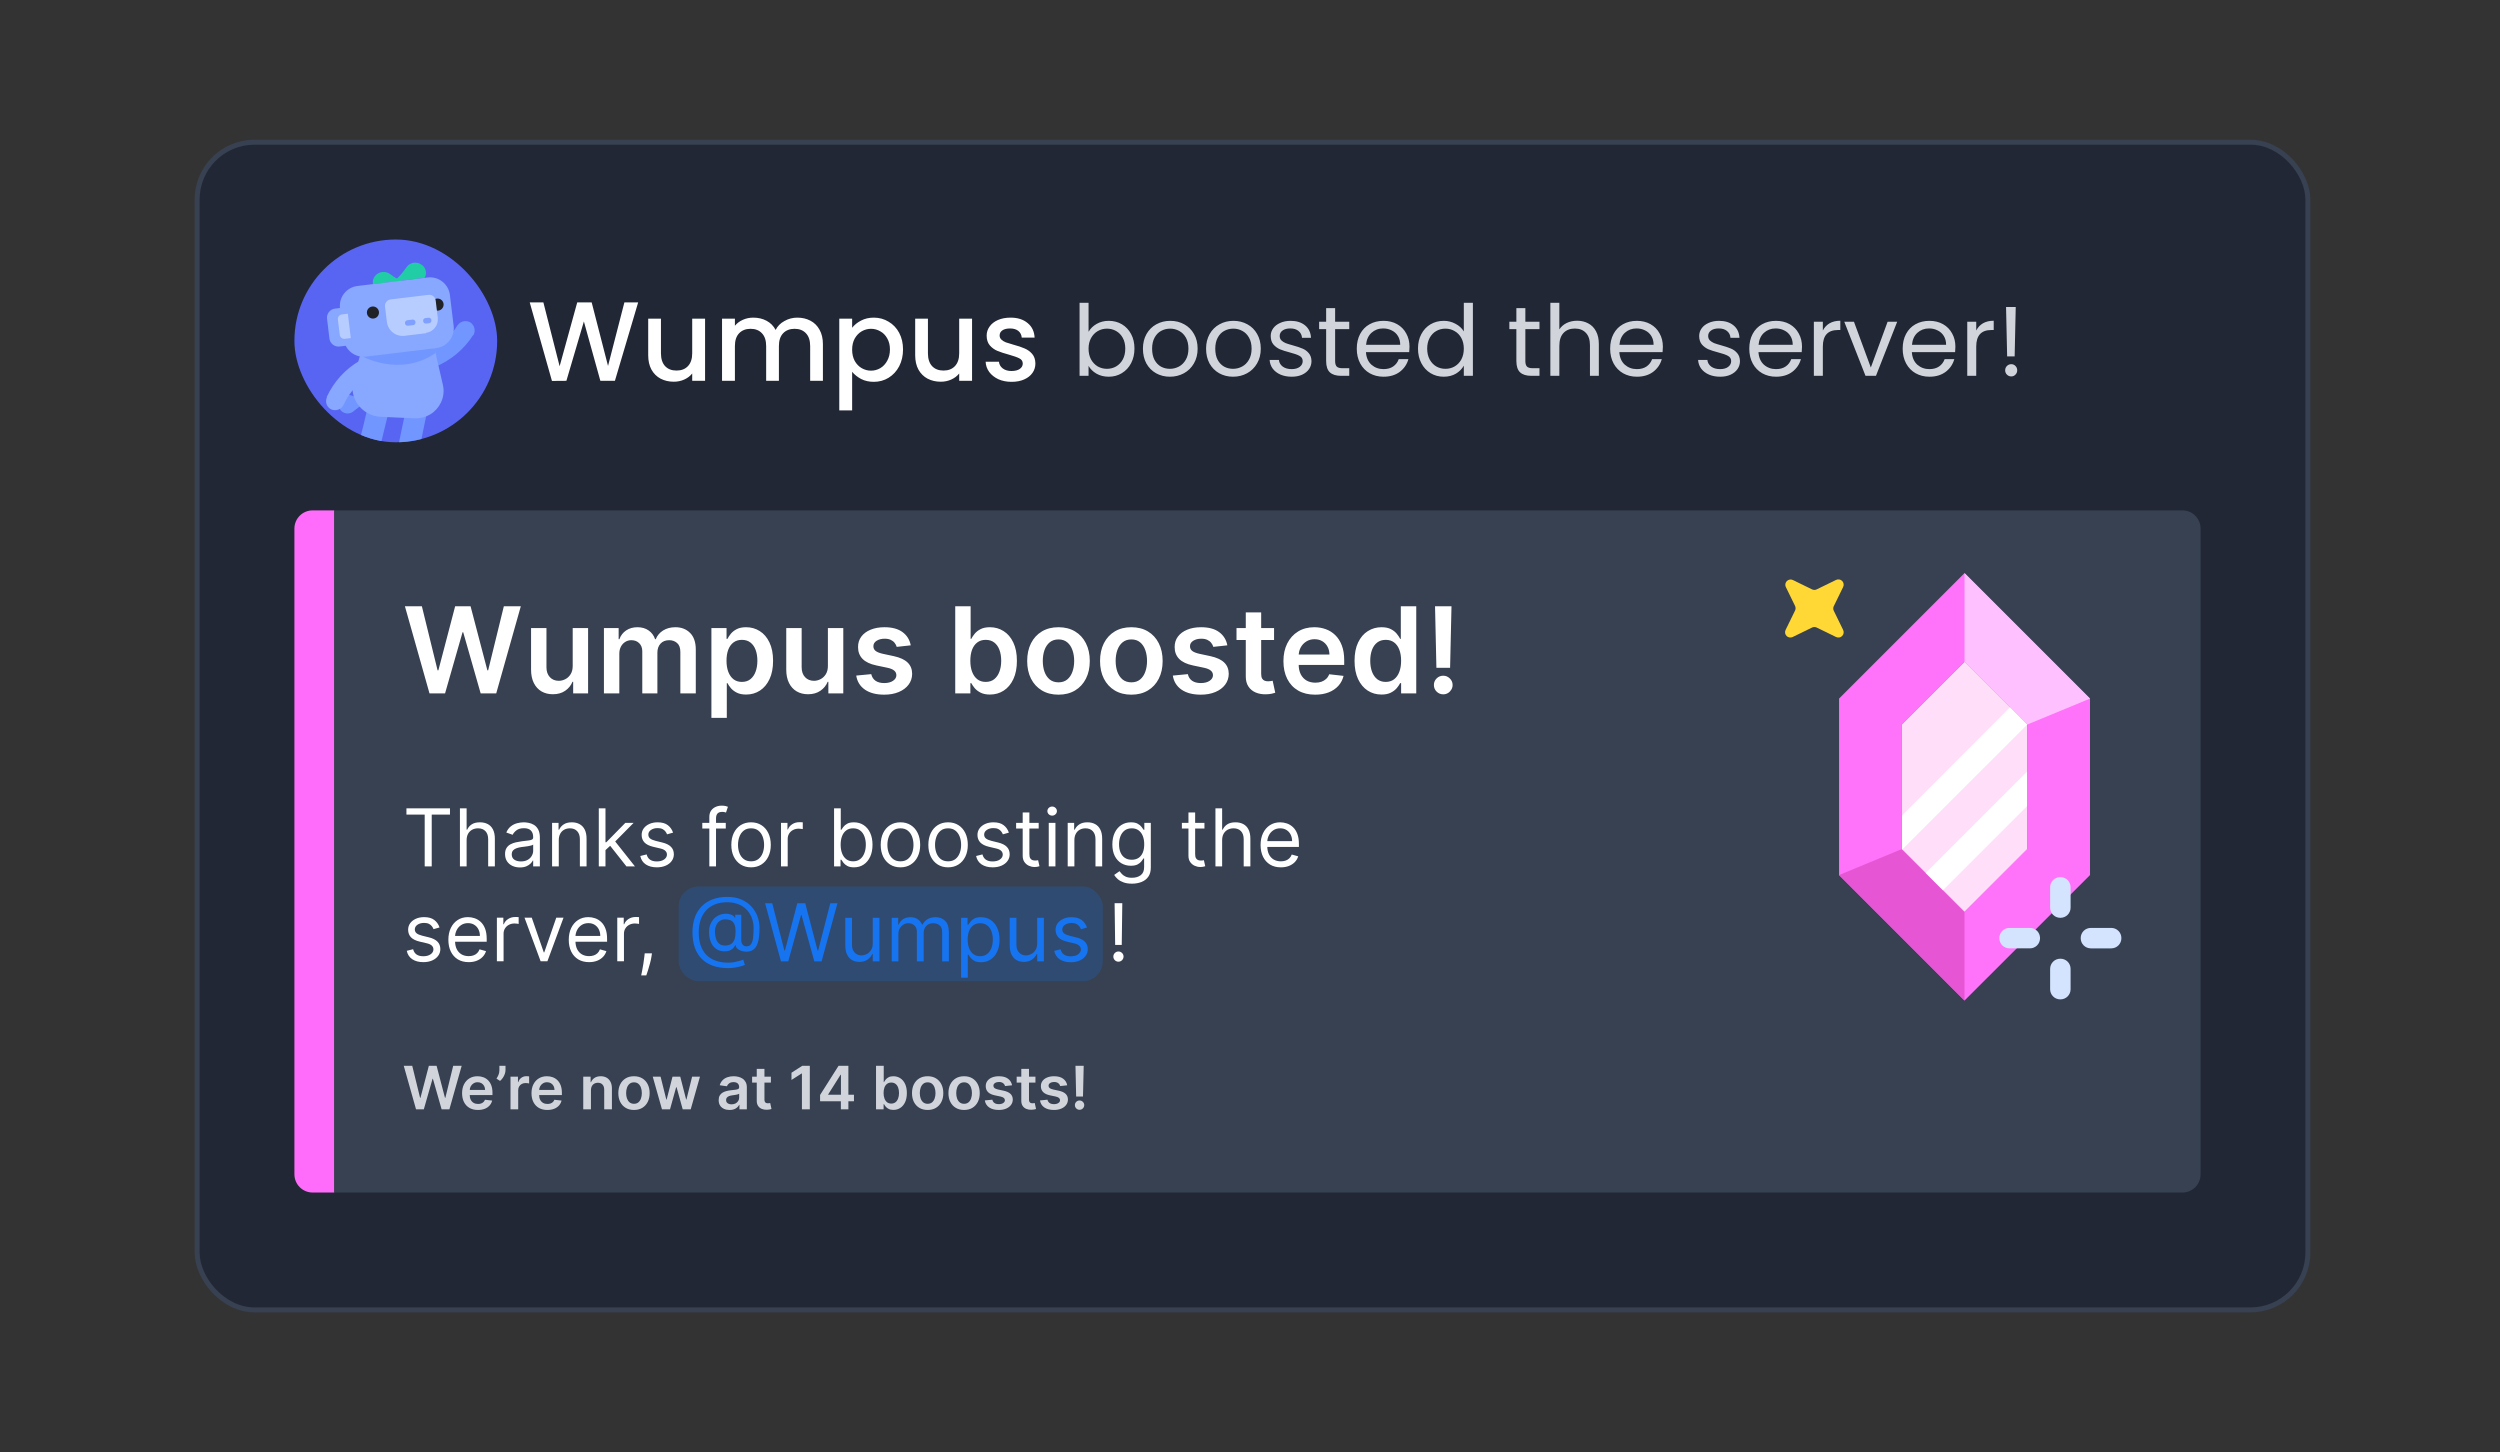 <svg width="501" height="291" viewBox="0 0 501 291" fill="none" xmlns="http://www.w3.org/2000/svg">
<rect x="0" y="0" width="501" height="291" fill="#333333" stroke="none"/>
<rect x="39.5" y="28.5" width="423" height="234" rx="11.5" fill="#212734"/>
<rect x="39.5" y="28.5" width="423" height="234" rx="11.5" stroke="#374151"/>
<g clip-path="url(#clip0_357_180)">
<rect x="59" y="48" width="40.632" height="40.632" rx="20.316" fill="#5865F2"/>
<path d="M70.874 82.395L73.222 80.577C73.266 80.545 73.301 80.501 73.323 80.45C73.344 80.399 73.351 80.344 73.344 80.289C73.336 80.235 73.313 80.183 73.278 80.141C73.244 80.098 73.198 80.066 73.146 80.047L70.268 79.214C69.98 79.13 69.675 79.115 69.38 79.172C69.085 79.228 68.808 79.354 68.571 79.539C68.334 79.724 68.145 79.963 68.018 80.236C67.892 80.508 67.833 80.807 67.845 81.107C67.857 81.453 67.968 81.787 68.164 82.071C68.359 82.356 68.632 82.579 68.95 82.714C69.268 82.849 69.618 82.891 69.959 82.834C70.299 82.778 70.617 82.625 70.874 82.395V82.395Z" fill="#7196FF"/>
<path d="M94.879 67.173H94.804C92.973 70.033 90.301 72.255 87.155 73.534C86.702 73.713 86.198 73.711 85.746 73.528C85.295 73.344 84.932 72.994 84.732 72.55C84.633 72.327 84.58 72.086 84.576 71.842C84.572 71.598 84.618 71.355 84.71 71.129C84.802 70.903 84.938 70.698 85.111 70.525C85.284 70.353 85.49 70.218 85.716 70.127C88.182 69.161 90.276 67.437 91.699 65.204C91.836 64.993 92.015 64.812 92.223 64.671C92.431 64.53 92.666 64.432 92.913 64.383C93.16 64.334 93.414 64.334 93.66 64.384C93.907 64.434 94.141 64.533 94.349 64.674C94.72 64.96 94.978 65.368 95.075 65.826C95.172 66.284 95.103 66.762 94.879 67.173Z" fill="#7196FF"/>
<path d="M78.144 54.905C79.961 56.269 80.643 56.269 80.643 56.269L74.736 56.95C74.686 56.673 74.694 56.389 74.759 56.115C74.825 55.842 74.945 55.585 75.115 55.36C75.461 54.904 75.971 54.602 76.537 54.517C77.103 54.432 77.679 54.572 78.144 54.905V54.905Z" fill="#21CDA5"/>
<path d="M85.111 55.663L78.447 56.496C78.522 56.496 79.507 56.344 81.476 53.542C81.635 53.313 81.837 53.118 82.072 52.968C82.306 52.817 82.568 52.714 82.842 52.665C83.117 52.616 83.398 52.621 83.67 52.681C83.942 52.74 84.2 52.853 84.429 53.012C84.864 53.279 85.178 53.705 85.306 54.2C85.433 54.694 85.363 55.219 85.111 55.663V55.663Z" fill="#21CDA5"/>
<path d="M73.676 90.8C73.401 90.738 73.141 90.622 72.912 90.458C72.683 90.294 72.488 90.086 72.34 89.847C72.192 89.607 72.093 89.34 72.05 89.062C72.006 88.783 72.018 88.499 72.085 88.226C72.615 86.257 73.297 83.303 73.751 81.334C73.894 80.793 74.245 80.33 74.727 80.047C75.209 79.763 75.784 79.681 76.326 79.82V79.82C76.606 79.872 76.872 79.982 77.107 80.143C77.342 80.305 77.541 80.513 77.691 80.755C77.841 80.998 77.938 81.269 77.977 81.551C78.016 81.833 77.995 82.121 77.916 82.394C77.462 84.364 76.705 87.241 76.25 89.21C76.188 89.485 76.072 89.744 75.908 89.974C75.744 90.203 75.536 90.397 75.297 90.545C75.057 90.694 74.79 90.792 74.512 90.836C74.234 90.88 73.949 90.868 73.676 90.8V90.8Z" fill="#7196FF"/>
<path d="M81.703 90.876C81.144 90.749 80.657 90.409 80.346 89.928C80.035 89.447 79.924 88.863 80.037 88.301C80.415 86.332 81.097 83.379 81.475 81.41C81.53 81.136 81.638 80.876 81.793 80.644C81.948 80.412 82.147 80.213 82.379 80.058C82.611 79.904 82.872 79.796 83.146 79.742C83.419 79.688 83.701 79.689 83.975 79.744V79.744C84.248 79.798 84.508 79.906 84.74 80.061C84.972 80.216 85.171 80.416 85.326 80.648C85.481 80.88 85.588 81.14 85.642 81.414C85.696 81.688 85.696 81.969 85.641 82.243C85.262 84.212 84.58 87.241 84.202 89.21C84.147 89.484 84.04 89.744 83.885 89.976C83.73 90.208 83.53 90.407 83.298 90.562C83.066 90.716 82.805 90.824 82.532 90.878C82.258 90.932 81.976 90.931 81.703 90.876Z" fill="#7196FF"/>
<path d="M88.367 80.653C87.906 81.638 87.164 82.466 86.234 83.032C85.305 83.597 84.229 83.876 83.142 83.833L76.326 83.53C75.14 83.481 73.996 83.081 73.039 82.379C72.081 81.678 71.354 80.708 70.95 79.593V79.593C70.559 78.419 70.506 77.159 70.798 75.958L72.54 69.899L86.625 67.855L88.746 77.094C89.036 78.288 88.902 79.546 88.367 80.653V80.653Z" fill="#88A7FF"/>
<path d="M65.497 79.668V79.517C66.909 76.46 69.238 73.919 72.161 72.247C72.368 72.111 72.6 72.018 72.844 71.974C73.088 71.931 73.338 71.938 73.579 71.994C73.82 72.051 74.047 72.156 74.246 72.304C74.445 72.452 74.612 72.638 74.736 72.853C74.86 73.057 74.943 73.283 74.98 73.519C75.017 73.755 75.007 73.996 74.951 74.228C74.894 74.46 74.793 74.679 74.652 74.872C74.511 75.064 74.334 75.228 74.13 75.352C71.777 76.668 69.916 78.715 68.829 81.183C68.602 81.619 68.215 81.95 67.748 82.105C67.282 82.261 66.773 82.229 66.33 82.016C65.918 81.804 65.603 81.444 65.448 81.007C65.293 80.571 65.311 80.092 65.497 79.668V79.668Z" fill="#88A7FF"/>
<path d="M72.161 71.187C72.161 71.187 79.961 75.806 87.307 70.732L86.625 67.855L72.54 69.899L72.161 71.187Z" fill="#7196FF"/>
<path d="M73.348 71.467L87.407 69.766C89.607 69.499 91.175 67.499 90.909 65.299L90.16 59.112C89.894 56.911 87.894 55.343 85.694 55.609L71.635 57.311C69.435 57.577 67.867 59.577 68.133 61.777L68.882 67.965C69.148 70.165 71.148 71.733 73.348 71.467Z" fill="#88A7FF"/>
<path d="M74.736 63.842C75.405 63.842 75.948 63.299 75.948 62.63C75.948 61.961 75.405 61.418 74.736 61.418C74.067 61.418 73.524 61.961 73.524 62.63C73.524 63.299 74.067 63.842 74.736 63.842Z" fill="#202225"/>
<path d="M87.685 62.252C88.355 62.252 88.897 61.709 88.897 61.039C88.897 60.37 88.355 59.828 87.685 59.828C87.016 59.828 86.474 60.37 86.474 61.039C86.474 61.709 87.016 62.252 87.685 62.252Z" fill="#202225"/>
<path d="M85.357 66.778L81.072 67.296C80.235 67.398 79.391 67.162 78.728 66.642C78.064 66.121 77.634 65.358 77.533 64.521L77.16 61.438C77.118 61.099 77.214 60.758 77.424 60.489C77.635 60.221 77.944 60.047 78.283 60.006L85.876 59.087C86.215 59.046 86.556 59.141 86.825 59.352C87.094 59.562 87.268 59.871 87.309 60.21L87.727 63.669C87.814 64.386 87.612 65.109 87.166 65.678C86.72 66.247 86.066 66.616 85.348 66.703L85.357 66.778Z" fill="#B8CDFF"/>
<path d="M85.862 63.666L85.26 63.739C84.969 63.774 84.762 64.038 84.797 64.329L84.804 64.382C84.839 64.672 85.103 64.879 85.394 64.844L85.996 64.772C86.286 64.736 86.493 64.472 86.458 64.181L86.452 64.129C86.417 63.838 86.152 63.631 85.862 63.666Z" fill="#7FA0FF"/>
<path d="M82.674 64.045L81.621 64.173C81.331 64.208 81.124 64.472 81.159 64.763L81.165 64.816C81.2 65.106 81.464 65.313 81.755 65.278L82.808 65.151C83.099 65.116 83.306 64.851 83.27 64.561L83.264 64.508C83.229 64.217 82.965 64.01 82.674 64.045Z" fill="#7FA0FF"/>
<path d="M71.577 69.013L68.044 69.44C67.565 69.498 67.083 69.363 66.704 69.066C66.325 68.769 66.079 68.333 66.021 67.854L65.539 63.87C65.481 63.391 65.615 62.909 65.913 62.53C66.21 62.151 66.646 61.905 67.125 61.847L70.658 61.419L71.568 68.937L71.577 69.013Z" fill="#88A7FF"/>
<path d="M70.301 67.753L69.098 67.899C68.859 67.927 68.618 67.86 68.428 67.712C68.239 67.563 68.116 67.345 68.087 67.106L67.714 64.023C67.7 63.904 67.709 63.784 67.741 63.669C67.773 63.554 67.827 63.447 67.901 63.353C67.975 63.259 68.066 63.181 68.17 63.122C68.274 63.063 68.388 63.026 68.507 63.011L69.71 62.866L70.301 67.753Z" fill="#B8CDFF"/>
<path d="M92.834 64.816L91.912 65.159C91.559 65.29 91.379 65.683 91.51 66.035L91.529 66.085C91.66 66.438 92.052 66.618 92.405 66.486L93.328 66.143C93.681 66.012 93.861 65.62 93.73 65.267L93.711 65.217C93.58 64.864 93.187 64.684 92.834 64.816Z" fill="#7196FF"/>
</g>
<path d="M127.887 60.601L123.229 76.316H120.312L117.01 64.422L113.506 76.316L110.611 76.339L106.157 60.601H108.893L112.149 73.399L115.676 60.601H118.571L121.849 73.332L125.128 60.601H127.887ZM141.296 63.857V76.316H138.718V74.847C138.311 75.359 137.776 75.766 137.113 76.067C136.464 76.354 135.771 76.497 135.032 76.497C134.053 76.497 133.171 76.294 132.387 75.887C131.618 75.48 131.008 74.877 130.555 74.078C130.118 73.279 129.9 72.314 129.9 71.183V63.857H132.455V70.799C132.455 71.915 132.734 72.774 133.291 73.377C133.849 73.965 134.61 74.259 135.575 74.259C136.54 74.259 137.301 73.965 137.859 73.377C138.432 72.774 138.718 71.915 138.718 70.799V63.857H141.296ZM159.779 63.654C160.759 63.654 161.633 63.857 162.402 64.264C163.186 64.671 163.796 65.274 164.233 66.073C164.686 66.872 164.912 67.837 164.912 68.968V76.316H162.357V69.352C162.357 68.236 162.078 67.385 161.52 66.797C160.962 66.194 160.201 65.892 159.236 65.892C158.271 65.892 157.503 66.194 156.93 66.797C156.372 67.385 156.093 68.236 156.093 69.352V76.316H153.538V69.352C153.538 68.236 153.259 67.385 152.701 66.797C152.144 66.194 151.382 65.892 150.418 65.892C149.453 65.892 148.684 66.194 148.111 66.797C147.553 67.385 147.275 68.236 147.275 69.352V76.316H144.697V63.857H147.275V65.282C147.697 64.769 148.232 64.37 148.88 64.083C149.528 63.797 150.222 63.654 150.96 63.654C151.955 63.654 152.845 63.865 153.628 64.287C154.412 64.709 155.015 65.32 155.437 66.118C155.814 65.365 156.402 64.769 157.201 64.332C158 63.88 158.859 63.654 159.779 63.654ZM170.769 65.689C171.207 65.116 171.802 64.634 172.556 64.242C173.309 63.85 174.161 63.654 175.111 63.654C176.196 63.654 177.184 63.925 178.073 64.468C178.977 64.995 179.686 65.742 180.198 66.706C180.711 67.671 180.967 68.779 180.967 70.03C180.967 71.281 180.711 72.404 180.198 73.399C179.686 74.379 178.977 75.148 178.073 75.706C177.184 76.248 176.196 76.52 175.111 76.52C174.161 76.52 173.317 76.331 172.578 75.954C171.84 75.562 171.237 75.08 170.769 74.507V82.24H168.192V63.857H170.769V65.689ZM178.344 70.03C178.344 69.171 178.163 68.432 177.802 67.814C177.455 67.181 176.988 66.706 176.4 66.39C175.827 66.058 175.209 65.892 174.546 65.892C173.897 65.892 173.279 66.058 172.691 66.39C172.119 66.721 171.651 67.204 171.289 67.837C170.943 68.47 170.769 69.216 170.769 70.075C170.769 70.935 170.943 71.688 171.289 72.337C171.651 72.97 172.119 73.452 172.691 73.784C173.279 74.115 173.897 74.281 174.546 74.281C175.209 74.281 175.827 74.115 176.4 73.784C176.988 73.437 177.455 72.94 177.802 72.291C178.163 71.643 178.344 70.889 178.344 70.03ZM194.8 63.857V76.316H192.222V74.847C191.815 75.359 191.28 75.766 190.616 76.067C189.968 76.354 189.275 76.497 188.536 76.497C187.556 76.497 186.674 76.294 185.891 75.887C185.122 75.48 184.511 74.877 184.059 74.078C183.622 73.279 183.403 72.314 183.403 71.183V63.857H185.958V70.799C185.958 71.915 186.237 72.774 186.795 73.377C187.353 73.965 188.114 74.259 189.079 74.259C190.044 74.259 190.805 73.965 191.363 73.377C191.935 72.774 192.222 71.915 192.222 70.799V63.857H194.8ZM202.723 76.52C201.743 76.52 200.861 76.346 200.077 76C199.309 75.638 198.698 75.156 198.246 74.552C197.794 73.934 197.552 73.249 197.522 72.495H200.19C200.236 73.022 200.484 73.467 200.937 73.829C201.404 74.176 201.984 74.349 202.678 74.349C203.401 74.349 203.959 74.213 204.351 73.942C204.758 73.656 204.961 73.294 204.961 72.857C204.961 72.389 204.735 72.043 204.283 71.817C203.846 71.59 203.145 71.342 202.18 71.07C201.246 70.814 200.484 70.565 199.896 70.324C199.309 70.083 198.796 69.714 198.359 69.216C197.937 68.719 197.726 68.063 197.726 67.249C197.726 66.586 197.922 65.983 198.314 65.44C198.706 64.882 199.263 64.445 199.987 64.129C200.726 63.812 201.57 63.654 202.519 63.654C203.936 63.654 205.075 64.016 205.934 64.739C206.808 65.448 207.275 66.42 207.336 67.656H204.758C204.713 67.098 204.487 66.654 204.08 66.322C203.673 65.99 203.122 65.825 202.429 65.825C201.751 65.825 201.231 65.953 200.869 66.209C200.507 66.465 200.326 66.804 200.326 67.226C200.326 67.558 200.447 67.837 200.688 68.063C200.929 68.289 201.223 68.47 201.57 68.606C201.916 68.726 202.429 68.885 203.107 69.081C204.012 69.322 204.75 69.57 205.323 69.827C205.911 70.068 206.416 70.43 206.838 70.912C207.26 71.394 207.479 72.035 207.494 72.834C207.494 73.543 207.298 74.176 206.906 74.733C206.514 75.291 205.956 75.728 205.233 76.045C204.524 76.361 203.688 76.52 202.723 76.52Z" fill="white"/>
<path d="M218.146 66.492C218.515 65.846 219.056 65.318 219.768 64.909C220.481 64.5 221.292 64.296 222.202 64.296C223.178 64.296 224.055 64.527 224.833 64.988C225.612 65.45 226.225 66.103 226.673 66.947C227.122 67.778 227.346 68.748 227.346 69.856C227.346 70.95 227.122 71.926 226.673 72.784C226.225 73.641 225.605 74.307 224.814 74.782C224.035 75.257 223.165 75.494 222.202 75.494C221.265 75.494 220.441 75.29 219.729 74.881C219.03 74.472 218.502 73.951 218.146 73.318V75.316H216.346V60.675H218.146V66.492ZM225.506 69.856C225.506 69.038 225.341 68.326 225.011 67.719C224.682 67.112 224.233 66.65 223.666 66.334C223.112 66.017 222.499 65.859 221.826 65.859C221.167 65.859 220.553 66.024 219.986 66.354C219.432 66.67 218.984 67.138 218.641 67.758C218.311 68.365 218.146 69.071 218.146 69.875C218.146 70.693 218.311 71.412 218.641 72.032C218.984 72.639 219.432 73.107 219.986 73.437C220.553 73.753 221.167 73.912 221.826 73.912C222.499 73.912 223.112 73.753 223.666 73.437C224.233 73.107 224.682 72.639 225.011 72.032C225.341 71.412 225.506 70.686 225.506 69.856ZM234.445 75.494C233.429 75.494 232.506 75.263 231.675 74.802C230.857 74.34 230.211 73.687 229.736 72.843C229.274 71.986 229.043 70.996 229.043 69.875C229.043 68.767 229.281 67.791 229.756 66.947C230.244 66.09 230.903 65.437 231.734 64.988C232.565 64.527 233.495 64.296 234.524 64.296C235.553 64.296 236.483 64.527 237.313 64.988C238.144 65.437 238.797 66.083 239.272 66.927C239.76 67.772 240.004 68.754 240.004 69.875C240.004 70.996 239.754 71.986 239.252 72.843C238.764 73.687 238.098 74.34 237.254 74.802C236.41 75.263 235.473 75.494 234.445 75.494ZM234.445 73.912C235.091 73.912 235.698 73.76 236.265 73.456C236.832 73.153 237.287 72.698 237.63 72.091C237.986 71.484 238.164 70.746 238.164 69.875C238.164 69.005 237.993 68.266 237.65 67.659C237.307 67.053 236.858 66.604 236.304 66.314C235.75 66.011 235.15 65.859 234.504 65.859C233.844 65.859 233.238 66.011 232.684 66.314C232.143 66.604 231.708 67.053 231.378 67.659C231.048 68.266 230.883 69.005 230.883 69.875C230.883 70.759 231.042 71.504 231.358 72.111C231.688 72.718 232.123 73.173 232.664 73.476C233.205 73.766 233.798 73.912 234.445 73.912ZM247.1 75.494C246.085 75.494 245.161 75.263 244.33 74.802C243.512 74.34 242.866 73.687 242.391 72.843C241.93 71.986 241.699 70.996 241.699 69.875C241.699 68.767 241.936 67.791 242.411 66.947C242.899 66.09 243.559 65.437 244.39 64.988C245.221 64.527 246.15 64.296 247.179 64.296C248.208 64.296 249.138 64.527 249.969 64.988C250.8 65.437 251.453 66.083 251.928 66.927C252.416 67.772 252.66 68.754 252.66 69.875C252.66 70.996 252.409 71.986 251.908 72.843C251.42 73.687 250.754 74.34 249.91 74.802C249.065 75.263 248.129 75.494 247.1 75.494ZM247.1 73.912C247.746 73.912 248.353 73.76 248.92 73.456C249.488 73.153 249.943 72.698 250.286 72.091C250.642 71.484 250.82 70.746 250.82 69.875C250.82 69.005 250.648 68.266 250.305 67.659C249.962 67.053 249.514 66.604 248.96 66.314C248.406 66.011 247.806 65.859 247.16 65.859C246.5 65.859 245.893 66.011 245.339 66.314C244.798 66.604 244.363 67.053 244.033 67.659C243.704 68.266 243.539 69.005 243.539 69.875C243.539 70.759 243.697 71.504 244.014 72.111C244.343 72.718 244.779 73.173 245.319 73.476C245.86 73.766 246.454 73.912 247.1 73.912ZM258.865 75.494C258.034 75.494 257.289 75.356 256.63 75.079C255.97 74.789 255.449 74.393 255.067 73.892C254.684 73.377 254.473 72.79 254.433 72.131H256.293C256.346 72.672 256.597 73.114 257.045 73.456C257.507 73.799 258.107 73.971 258.846 73.971C259.531 73.971 260.072 73.819 260.468 73.516C260.864 73.212 261.061 72.83 261.061 72.368C261.061 71.893 260.85 71.544 260.428 71.32C260.006 71.082 259.353 70.851 258.47 70.627C257.665 70.416 257.006 70.205 256.491 69.994C255.99 69.77 255.555 69.447 255.185 69.025C254.829 68.589 254.651 68.022 254.651 67.323C254.651 66.769 254.816 66.261 255.146 65.8C255.475 65.338 255.944 64.975 256.55 64.711C257.157 64.434 257.85 64.296 258.628 64.296C259.828 64.296 260.798 64.599 261.536 65.206C262.275 65.813 262.671 66.644 262.723 67.699H260.923C260.883 67.132 260.653 66.677 260.231 66.334C259.822 65.991 259.268 65.819 258.569 65.819C257.922 65.819 257.408 65.958 257.025 66.235C256.643 66.512 256.452 66.875 256.452 67.323C256.452 67.679 256.564 67.976 256.788 68.213C257.025 68.438 257.316 68.622 257.658 68.767C258.015 68.899 258.503 69.051 259.123 69.222C259.901 69.433 260.534 69.644 261.022 69.856C261.51 70.053 261.925 70.357 262.268 70.766C262.625 71.174 262.809 71.709 262.822 72.368C262.822 72.962 262.657 73.496 262.328 73.971C261.998 74.446 261.53 74.822 260.923 75.099C260.329 75.362 259.644 75.494 258.865 75.494ZM267.56 65.958V72.349C267.56 72.876 267.672 73.252 267.896 73.476C268.121 73.687 268.51 73.793 269.064 73.793H270.389V75.316H268.767C267.765 75.316 267.013 75.085 266.512 74.624C266.01 74.162 265.76 73.404 265.76 72.349V65.958H264.355V64.474H265.76V61.744H267.56V64.474H270.389V65.958H267.56ZM282.463 69.48C282.463 69.823 282.444 70.185 282.404 70.568H273.738C273.804 71.636 274.167 72.474 274.826 73.081C275.499 73.674 276.31 73.971 277.26 73.971C278.038 73.971 278.684 73.793 279.199 73.437C279.726 73.067 280.096 72.579 280.307 71.972H282.246C281.956 73.015 281.375 73.865 280.505 74.525C279.634 75.171 278.553 75.494 277.26 75.494C276.231 75.494 275.308 75.263 274.49 74.802C273.685 74.34 273.052 73.687 272.591 72.843C272.129 71.986 271.898 70.996 271.898 69.875C271.898 68.754 272.122 67.772 272.571 66.927C273.019 66.083 273.646 65.437 274.45 64.988C275.268 64.527 276.205 64.296 277.26 64.296C278.289 64.296 279.199 64.52 279.99 64.969C280.782 65.417 281.388 66.037 281.811 66.828C282.246 67.607 282.463 68.49 282.463 69.48ZM280.604 69.104C280.604 68.418 280.452 67.831 280.149 67.343C279.845 66.842 279.43 66.466 278.902 66.215C278.388 65.951 277.814 65.819 277.181 65.819C276.271 65.819 275.492 66.11 274.846 66.69C274.213 67.27 273.85 68.075 273.758 69.104H280.604ZM284.167 69.856C284.167 68.748 284.391 67.778 284.84 66.947C285.288 66.103 285.902 65.45 286.68 64.988C287.471 64.527 288.355 64.296 289.331 64.296C290.175 64.296 290.96 64.494 291.686 64.889C292.411 65.272 292.965 65.78 293.348 66.413V60.675H295.168V75.316H293.348V73.278C292.991 73.925 292.464 74.459 291.765 74.881C291.066 75.29 290.248 75.494 289.311 75.494C288.349 75.494 287.471 75.257 286.68 74.782C285.902 74.307 285.288 73.641 284.84 72.784C284.391 71.926 284.167 70.95 284.167 69.856ZM293.348 69.875C293.348 69.058 293.183 68.345 292.853 67.739C292.523 67.132 292.075 66.67 291.508 66.354C290.954 66.024 290.34 65.859 289.668 65.859C288.995 65.859 288.381 66.017 287.828 66.334C287.274 66.65 286.832 67.112 286.502 67.719C286.172 68.326 286.007 69.038 286.007 69.856C286.007 70.686 286.172 71.412 286.502 72.032C286.832 72.639 287.274 73.107 287.828 73.437C288.381 73.753 288.995 73.912 289.668 73.912C290.34 73.912 290.954 73.753 291.508 73.437C292.075 73.107 292.523 72.639 292.853 72.032C293.183 71.412 293.348 70.693 293.348 69.875ZM305.681 65.958V72.349C305.681 72.876 305.793 73.252 306.018 73.476C306.242 73.687 306.631 73.793 307.185 73.793H308.511V75.316H306.888C305.886 75.316 305.134 75.085 304.633 74.624C304.131 74.162 303.881 73.404 303.881 72.349V65.958H302.476V64.474H303.881V61.744H305.681V64.474H308.511V65.958H305.681ZM316.074 64.276C316.891 64.276 317.63 64.454 318.289 64.81C318.949 65.153 319.463 65.674 319.833 66.373C320.215 67.072 320.406 67.923 320.406 68.926V75.316H318.626V69.183C318.626 68.101 318.355 67.277 317.815 66.71C317.274 66.129 316.535 65.839 315.599 65.839C314.649 65.839 313.891 66.136 313.323 66.73C312.769 67.323 312.492 68.187 312.492 69.321V75.316H310.692V60.675H312.492V66.017C312.849 65.463 313.337 65.035 313.957 64.731C314.59 64.428 315.295 64.276 316.074 64.276ZM333.24 69.48C333.24 69.823 333.22 70.185 333.181 70.568H324.515C324.581 71.636 324.943 72.474 325.603 73.081C326.276 73.674 327.087 73.971 328.037 73.971C328.815 73.971 329.461 73.793 329.976 73.437C330.503 73.067 330.872 72.579 331.083 71.972H333.022C332.732 73.015 332.152 73.865 331.281 74.525C330.411 75.171 329.329 75.494 328.037 75.494C327.008 75.494 326.084 75.263 325.267 74.802C324.462 74.34 323.829 73.687 323.367 72.843C322.906 71.986 322.675 70.996 322.675 69.875C322.675 68.754 322.899 67.772 323.347 66.927C323.796 66.083 324.422 65.437 325.227 64.988C326.045 64.527 326.981 64.296 328.037 64.296C329.065 64.296 329.976 64.52 330.767 64.969C331.558 65.417 332.165 66.037 332.587 66.828C333.022 67.607 333.24 68.49 333.24 69.48ZM331.38 69.104C331.38 68.418 331.229 67.831 330.925 67.343C330.622 66.842 330.206 66.466 329.679 66.215C329.164 65.951 328.591 65.819 327.957 65.819C327.047 65.819 326.269 66.11 325.623 66.69C324.99 67.27 324.627 68.075 324.535 69.104H331.38ZM344.73 75.494C343.899 75.494 343.153 75.356 342.494 75.079C341.834 74.789 341.313 74.393 340.931 73.892C340.548 73.377 340.337 72.79 340.298 72.131H342.158C342.21 72.672 342.461 73.114 342.909 73.456C343.371 73.799 343.971 73.971 344.71 73.971C345.396 73.971 345.937 73.819 346.332 73.516C346.728 73.212 346.926 72.83 346.926 72.368C346.926 71.893 346.715 71.544 346.293 71.32C345.871 71.082 345.218 70.851 344.334 70.627C343.529 70.416 342.87 70.205 342.355 69.994C341.854 69.77 341.419 69.447 341.05 69.025C340.693 68.589 340.515 68.022 340.515 67.323C340.515 66.769 340.68 66.261 341.01 65.8C341.34 65.338 341.808 64.975 342.415 64.711C343.022 64.434 343.714 64.296 344.492 64.296C345.693 64.296 346.662 64.599 347.401 65.206C348.139 65.813 348.535 66.644 348.588 67.699H346.787C346.748 67.132 346.517 66.677 346.095 66.334C345.686 65.991 345.132 65.819 344.433 65.819C343.787 65.819 343.272 65.958 342.89 66.235C342.507 66.512 342.316 66.875 342.316 67.323C342.316 67.679 342.428 67.976 342.652 68.213C342.89 68.438 343.18 68.622 343.523 68.767C343.879 68.899 344.367 69.051 344.987 69.222C345.765 69.433 346.398 69.644 346.886 69.856C347.374 70.053 347.79 70.357 348.133 70.766C348.489 71.174 348.673 71.709 348.687 72.368C348.687 72.962 348.522 73.496 348.192 73.971C347.862 74.446 347.394 74.822 346.787 75.099C346.194 75.362 345.508 75.494 344.73 75.494ZM361.121 69.48C361.121 69.823 361.101 70.185 361.061 70.568H352.396C352.462 71.636 352.824 72.474 353.484 73.081C354.156 73.674 354.968 73.971 355.917 73.971C356.696 73.971 357.342 73.793 357.856 73.437C358.384 73.067 358.753 72.579 358.964 71.972H360.903C360.613 73.015 360.033 73.865 359.162 74.525C358.292 75.171 357.21 75.494 355.917 75.494C354.889 75.494 353.965 75.263 353.147 74.802C352.343 74.34 351.71 73.687 351.248 72.843C350.786 71.986 350.556 70.996 350.556 69.875C350.556 68.754 350.78 67.772 351.228 66.927C351.677 66.083 352.303 65.437 353.108 64.988C353.926 64.527 354.862 64.296 355.917 64.296C356.946 64.296 357.856 64.52 358.648 64.969C359.439 65.417 360.046 66.037 360.468 66.828C360.903 67.607 361.121 68.49 361.121 69.48ZM359.261 69.104C359.261 68.418 359.109 67.831 358.806 67.343C358.503 66.842 358.087 66.466 357.56 66.215C357.045 65.951 356.471 65.819 355.838 65.819C354.928 65.819 354.15 66.11 353.504 66.69C352.87 67.27 352.508 68.075 352.415 69.104H359.261ZM365.298 66.235C365.614 65.615 366.063 65.133 366.643 64.79C367.237 64.448 367.956 64.276 368.8 64.276V66.136H368.325C366.307 66.136 365.298 67.231 365.298 69.42V75.316H363.497V64.474H365.298V66.235ZM374.914 73.654L378.278 64.474H380.197L375.943 75.316H373.846L369.592 64.474H371.531L374.914 73.654ZM391.861 69.48C391.861 69.823 391.841 70.185 391.802 70.568H383.136C383.202 71.636 383.565 72.474 384.224 73.081C384.897 73.674 385.708 73.971 386.658 73.971C387.436 73.971 388.082 73.793 388.597 73.437C389.124 73.067 389.494 72.579 389.705 71.972H391.644C391.353 73.015 390.773 73.865 389.902 74.525C389.032 75.171 387.95 75.494 386.658 75.494C385.629 75.494 384.706 75.263 383.888 74.802C383.083 74.34 382.45 73.687 381.988 72.843C381.527 71.986 381.296 70.996 381.296 69.875C381.296 68.754 381.52 67.772 381.969 66.927C382.417 66.083 383.044 65.437 383.848 64.988C384.666 64.527 385.602 64.296 386.658 64.296C387.687 64.296 388.597 64.52 389.388 64.969C390.179 65.417 390.786 66.037 391.208 66.828C391.644 67.607 391.861 68.49 391.861 69.48ZM390.001 69.104C390.001 68.418 389.85 67.831 389.546 67.343C389.243 66.842 388.827 66.466 388.3 66.215C387.785 65.951 387.212 65.819 386.579 65.819C385.668 65.819 384.89 66.11 384.244 66.69C383.611 67.27 383.248 68.075 383.156 69.104H390.001ZM396.038 66.235C396.355 65.615 396.803 65.133 397.384 64.79C397.977 64.448 398.696 64.276 399.54 64.276V66.136H399.065C397.047 66.136 396.038 67.231 396.038 69.42V75.316H394.238V64.474H396.038V66.235ZM403.953 61.526L403.735 71.419H402.232L402.014 61.526H403.953ZM403.063 75.435C402.72 75.435 402.43 75.316 402.192 75.079C401.955 74.841 401.836 74.551 401.836 74.208C401.836 73.865 401.955 73.575 402.192 73.338C402.43 73.1 402.72 72.982 403.063 72.982C403.393 72.982 403.67 73.1 403.894 73.338C404.131 73.575 404.25 73.865 404.25 74.208C404.25 74.551 404.131 74.841 403.894 75.079C403.67 75.316 403.393 75.435 403.063 75.435Z" fill="#D1D5DB"/>
<g clip-path="url(#clip1_357_180)">
<path d="M59 105.928C59 103.913 60.633 102.281 62.647 102.281H67V238.984H62.647C60.633 238.984 59 237.351 59 235.337V105.928Z" fill="#FF6BFA"/>
<g clip-path="url(#clip2_357_180)">
<rect width="374" height="136.703" transform="translate(67 102.281)" fill="#374151"/>
<path d="M86.071 138.957L81.145 121.502H84.545L87.69 134.329H87.852L91.21 121.502H94.304L97.67 134.337H97.824L100.969 121.502H104.369L99.443 138.957H96.324L92.829 126.709H92.693L89.19 138.957H86.071ZM114.769 133.451V125.866H117.854V138.957H114.863V136.63H114.726C114.431 137.363 113.945 137.962 113.269 138.428C112.598 138.894 111.772 139.127 110.789 139.127C109.931 139.127 109.172 138.937 108.513 138.556C107.86 138.17 107.348 137.61 106.979 136.877C106.61 136.138 106.425 135.246 106.425 134.201V125.866H109.51V133.724C109.51 134.553 109.738 135.212 110.192 135.701C110.647 136.189 111.243 136.434 111.982 136.434C112.437 136.434 112.877 136.323 113.303 136.101C113.729 135.88 114.079 135.55 114.351 135.113C114.63 134.67 114.769 134.116 114.769 133.451ZM121.027 138.957V125.866H123.976V128.09H124.129C124.402 127.34 124.853 126.755 125.484 126.334C126.115 125.908 126.868 125.695 127.743 125.695C128.629 125.695 129.376 125.911 129.984 126.343C130.598 126.769 131.03 127.351 131.28 128.09H131.416C131.706 127.363 132.194 126.783 132.882 126.351C133.575 125.914 134.396 125.695 135.345 125.695C136.549 125.695 137.532 126.076 138.294 126.837C139.055 127.599 139.436 128.709 139.436 130.17V138.957H136.342V130.647C136.342 129.834 136.126 129.241 135.694 128.866C135.263 128.485 134.734 128.295 134.109 128.295C133.365 128.295 132.782 128.528 132.362 128.993C131.947 129.454 131.74 130.053 131.74 130.792V138.957H128.714V130.519C128.714 129.843 128.51 129.303 128.101 128.9C127.697 128.496 127.169 128.295 126.515 128.295C126.072 128.295 125.669 128.408 125.305 128.636C124.942 128.857 124.652 129.172 124.436 129.582C124.22 129.985 124.112 130.457 124.112 130.996V138.957H121.027ZM142.566 143.866V125.866H145.6V128.03H145.779C145.938 127.712 146.162 127.374 146.452 127.016C146.742 126.653 147.134 126.343 147.628 126.087C148.123 125.826 148.753 125.695 149.52 125.695C150.532 125.695 151.444 125.954 152.256 126.471C153.074 126.982 153.722 127.741 154.199 128.746C154.682 129.746 154.924 130.974 154.924 132.428C154.924 133.866 154.688 135.087 154.216 136.093C153.745 137.099 153.103 137.866 152.29 138.394C151.478 138.922 150.557 139.187 149.529 139.187C148.779 139.187 148.157 139.062 147.662 138.812C147.168 138.562 146.77 138.261 146.469 137.908C146.174 137.55 145.944 137.212 145.779 136.894H145.651V143.866H142.566ZM145.591 132.411C145.591 133.258 145.711 133.999 145.949 134.636C146.194 135.272 146.543 135.769 146.998 136.127C147.458 136.479 148.015 136.655 148.668 136.655C149.35 136.655 149.921 136.474 150.381 136.11C150.841 135.741 151.188 135.238 151.421 134.601C151.66 133.959 151.779 133.229 151.779 132.411C151.779 131.599 151.662 130.877 151.429 130.246C151.197 129.616 150.85 129.121 150.39 128.763C149.929 128.405 149.356 128.226 148.668 128.226C148.009 128.226 147.449 128.4 146.989 128.746C146.529 129.093 146.179 129.579 145.941 130.204C145.708 130.829 145.591 131.564 145.591 132.411ZM165.91 133.451V125.866H168.995V138.957H166.003V136.63H165.867C165.572 137.363 165.086 137.962 164.41 138.428C163.739 138.894 162.912 139.127 161.929 139.127C161.072 139.127 160.313 138.937 159.654 138.556C159 138.17 158.489 137.61 158.12 136.877C157.75 136.138 157.566 135.246 157.566 134.201V125.866H160.651V133.724C160.651 134.553 160.878 135.212 161.333 135.701C161.787 136.189 162.384 136.434 163.123 136.434C163.577 136.434 164.018 136.323 164.444 136.101C164.87 135.88 165.219 135.55 165.492 135.113C165.77 134.67 165.91 134.116 165.91 133.451ZM182.514 129.326L179.701 129.633C179.622 129.349 179.483 129.082 179.284 128.832C179.091 128.582 178.829 128.38 178.5 128.226C178.17 128.073 177.767 127.996 177.29 127.996C176.647 127.996 176.108 128.136 175.67 128.414C175.238 128.692 175.025 129.053 175.031 129.496C175.025 129.877 175.165 130.187 175.449 130.425C175.738 130.664 176.216 130.86 176.88 131.013L179.113 131.491C180.352 131.758 181.272 132.181 181.875 132.761C182.483 133.34 182.79 134.099 182.795 135.036C182.79 135.86 182.548 136.587 182.071 137.218C181.599 137.843 180.943 138.332 180.102 138.684C179.261 139.036 178.295 139.212 177.204 139.212C175.602 139.212 174.312 138.877 173.335 138.207C172.358 137.53 171.775 136.59 171.588 135.386L174.596 135.096C174.733 135.687 175.022 136.133 175.466 136.434C175.909 136.735 176.486 136.886 177.196 136.886C177.929 136.886 178.517 136.735 178.96 136.434C179.409 136.133 179.633 135.761 179.633 135.317C179.633 134.942 179.488 134.633 179.199 134.388C178.915 134.144 178.471 133.957 177.869 133.826L175.636 133.357C174.38 133.096 173.451 132.655 172.849 132.036C172.247 131.411 171.949 130.621 171.954 129.667C171.949 128.86 172.167 128.161 172.611 127.57C173.059 126.974 173.682 126.513 174.477 126.189C175.278 125.86 176.201 125.695 177.247 125.695C178.781 125.695 179.988 126.022 180.869 126.675C181.755 127.329 182.304 128.212 182.514 129.326ZM191.429 138.957V121.502H194.514V128.03H194.642C194.801 127.712 195.025 127.374 195.315 127.016C195.605 126.653 195.997 126.343 196.491 126.087C196.986 125.826 197.616 125.695 198.383 125.695C199.395 125.695 200.307 125.954 201.119 126.471C201.937 126.982 202.585 127.741 203.062 128.746C203.545 129.746 203.787 130.974 203.787 132.428C203.787 133.866 203.551 135.087 203.079 136.093C202.608 137.099 201.966 137.866 201.153 138.394C200.341 138.922 199.42 139.187 198.392 139.187C197.642 139.187 197.02 139.062 196.525 138.812C196.031 138.562 195.633 138.261 195.332 137.908C195.037 137.55 194.807 137.212 194.642 136.894H194.463V138.957H191.429ZM194.454 132.411C194.454 133.258 194.574 133.999 194.812 134.636C195.057 135.272 195.406 135.769 195.861 136.127C196.321 136.479 196.878 136.655 197.531 136.655C198.213 136.655 198.784 136.474 199.244 136.11C199.704 135.741 200.051 135.238 200.284 134.601C200.522 133.959 200.642 133.229 200.642 132.411C200.642 131.599 200.525 130.877 200.292 130.246C200.059 129.616 199.713 129.121 199.253 128.763C198.792 128.405 198.219 128.226 197.531 128.226C196.872 128.226 196.312 128.4 195.852 128.746C195.392 129.093 195.042 129.579 194.804 130.204C194.571 130.829 194.454 131.564 194.454 132.411ZM212.12 139.212C210.841 139.212 209.733 138.931 208.796 138.368C207.858 137.806 207.131 137.019 206.614 136.008C206.103 134.996 205.847 133.814 205.847 132.462C205.847 131.11 206.103 129.925 206.614 128.908C207.131 127.891 207.858 127.101 208.796 126.539C209.733 125.976 210.841 125.695 212.12 125.695C213.398 125.695 214.506 125.976 215.444 126.539C216.381 127.101 217.106 127.891 217.617 128.908C218.134 129.925 218.393 131.11 218.393 132.462C218.393 133.814 218.134 134.996 217.617 136.008C217.106 137.019 216.381 137.806 215.444 138.368C214.506 138.931 213.398 139.212 212.12 139.212ZM212.137 136.741C212.83 136.741 213.41 136.55 213.875 136.17C214.341 135.783 214.688 135.266 214.915 134.618C215.148 133.971 215.265 133.249 215.265 132.454C215.265 131.653 215.148 130.928 214.915 130.28C214.688 129.627 214.341 129.107 213.875 128.721C213.41 128.334 212.83 128.141 212.137 128.141C211.427 128.141 210.836 128.334 210.364 128.721C209.898 129.107 209.549 129.627 209.316 130.28C209.089 130.928 208.975 131.653 208.975 132.454C208.975 133.249 209.089 133.971 209.316 134.618C209.549 135.266 209.898 135.783 210.364 136.17C210.836 136.55 211.427 136.741 212.137 136.741ZM226.721 139.212C225.443 139.212 224.335 138.931 223.397 138.368C222.46 137.806 221.733 137.019 221.216 136.008C220.704 134.996 220.449 133.814 220.449 132.462C220.449 131.11 220.704 129.925 221.216 128.908C221.733 127.891 222.46 127.101 223.397 126.539C224.335 125.976 225.443 125.695 226.721 125.695C228 125.695 229.108 125.976 230.045 126.539C230.983 127.101 231.707 127.891 232.219 128.908C232.736 129.925 232.994 131.11 232.994 132.462C232.994 133.814 232.736 134.996 232.219 136.008C231.707 137.019 230.983 137.806 230.045 138.368C229.108 138.931 228 139.212 226.721 139.212ZM226.738 136.741C227.432 136.741 228.011 136.55 228.477 136.17C228.943 135.783 229.29 135.266 229.517 134.618C229.75 133.971 229.866 133.249 229.866 132.454C229.866 131.653 229.75 130.928 229.517 130.28C229.29 129.627 228.943 129.107 228.477 128.721C228.011 128.334 227.432 128.141 226.738 128.141C226.028 128.141 225.437 128.334 224.966 128.721C224.5 129.107 224.15 129.627 223.917 130.28C223.69 130.928 223.576 131.653 223.576 132.454C223.576 133.249 223.69 133.971 223.917 134.618C224.15 135.266 224.5 135.783 224.966 136.17C225.437 136.55 226.028 136.741 226.738 136.741ZM245.959 129.326L243.147 129.633C243.067 129.349 242.928 129.082 242.729 128.832C242.536 128.582 242.275 128.38 241.945 128.226C241.616 128.073 241.212 127.996 240.735 127.996C240.093 127.996 239.553 128.136 239.116 128.414C238.684 128.692 238.471 129.053 238.476 129.496C238.471 129.877 238.61 130.187 238.894 130.425C239.184 130.664 239.661 130.86 240.326 131.013L242.559 131.491C243.797 131.758 244.718 132.181 245.32 132.761C245.928 133.34 246.235 134.099 246.241 135.036C246.235 135.86 245.993 136.587 245.516 137.218C245.045 137.843 244.388 138.332 243.547 138.684C242.706 139.036 241.741 139.212 240.65 139.212C239.047 139.212 237.758 138.877 236.78 138.207C235.803 137.53 235.221 136.59 235.033 135.386L238.042 135.096C238.178 135.687 238.468 136.133 238.911 136.434C239.354 136.735 239.931 136.886 240.641 136.886C241.374 136.886 241.962 136.735 242.405 136.434C242.854 136.133 243.079 135.761 243.079 135.317C243.079 134.942 242.934 134.633 242.644 134.388C242.36 134.144 241.917 133.957 241.314 133.826L239.081 133.357C237.826 133.096 236.897 132.655 236.295 132.036C235.692 131.411 235.394 130.621 235.4 129.667C235.394 128.86 235.613 128.161 236.056 127.57C236.505 126.974 237.127 126.513 237.922 126.189C238.723 125.86 239.647 125.695 240.692 125.695C242.226 125.695 243.434 126.022 244.314 126.675C245.201 127.329 245.749 128.212 245.959 129.326ZM255.322 125.866V128.252H247.796V125.866H255.322ZM249.654 122.729H252.739V135.019C252.739 135.434 252.802 135.752 252.927 135.974C253.057 136.189 253.228 136.337 253.438 136.417C253.648 136.496 253.881 136.536 254.137 136.536C254.33 136.536 254.506 136.522 254.665 136.493C254.83 136.465 254.955 136.439 255.04 136.417L255.56 138.829C255.395 138.886 255.16 138.948 254.853 139.016C254.552 139.084 254.182 139.124 253.745 139.136C252.972 139.158 252.276 139.042 251.657 138.786C251.037 138.525 250.546 138.121 250.182 137.576C249.824 137.03 249.648 136.349 249.654 135.53V122.729ZM263.557 139.212C262.244 139.212 261.111 138.939 260.156 138.394C259.207 137.843 258.477 137.064 257.966 136.059C257.454 135.047 257.199 133.857 257.199 132.488C257.199 131.141 257.454 129.959 257.966 128.942C258.483 127.92 259.204 127.124 260.13 126.556C261.057 125.982 262.145 125.695 263.395 125.695C264.201 125.695 264.963 125.826 265.679 126.087C266.4 126.343 267.037 126.741 267.588 127.28C268.145 127.82 268.582 128.508 268.9 129.343C269.219 130.172 269.378 131.161 269.378 132.309V133.255H258.647V131.175H266.42C266.415 130.584 266.287 130.059 266.037 129.599C265.787 129.133 265.437 128.766 264.988 128.499C264.545 128.232 264.028 128.099 263.437 128.099C262.807 128.099 262.253 128.252 261.775 128.559C261.298 128.86 260.926 129.258 260.659 129.752C260.397 130.241 260.264 130.778 260.258 131.363V133.178C260.258 133.939 260.397 134.593 260.676 135.138C260.954 135.678 261.344 136.093 261.844 136.383C262.344 136.667 262.929 136.809 263.599 136.809C264.048 136.809 264.454 136.746 264.818 136.621C265.182 136.491 265.497 136.3 265.764 136.05C266.031 135.8 266.233 135.491 266.369 135.121L269.25 135.445C269.068 136.207 268.721 136.871 268.21 137.439C267.704 138.002 267.057 138.439 266.267 138.752C265.477 139.059 264.574 139.212 263.557 139.212ZM276.846 139.187C275.817 139.187 274.897 138.922 274.084 138.394C273.272 137.866 272.63 137.099 272.158 136.093C271.687 135.087 271.451 133.866 271.451 132.428C271.451 130.974 271.689 129.746 272.167 128.746C272.65 127.741 273.3 126.982 274.118 126.471C274.937 125.954 275.848 125.695 276.854 125.695C277.621 125.695 278.252 125.826 278.746 126.087C279.241 126.343 279.633 126.653 279.922 127.016C280.212 127.374 280.437 127.712 280.596 128.03H280.723V121.502H283.817V138.957H280.783V136.894H280.596C280.437 137.212 280.206 137.55 279.905 137.908C279.604 138.261 279.206 138.562 278.712 138.812C278.218 139.062 277.596 139.187 276.846 139.187ZM277.706 136.655C278.36 136.655 278.917 136.479 279.377 136.127C279.837 135.769 280.187 135.272 280.425 134.636C280.664 133.999 280.783 133.258 280.783 132.411C280.783 131.564 280.664 130.829 280.425 130.204C280.192 129.579 279.846 129.093 279.385 128.746C278.931 128.4 278.371 128.226 277.706 128.226C277.019 128.226 276.445 128.405 275.985 128.763C275.525 129.121 275.178 129.616 274.945 130.246C274.712 130.877 274.596 131.599 274.596 132.411C274.596 133.229 274.712 133.959 274.945 134.601C275.184 135.238 275.533 135.741 275.993 136.11C276.459 136.474 277.03 136.655 277.706 136.655ZM290.88 121.502L290.599 133.826H287.855L287.582 121.502H290.88ZM289.227 139.144C288.71 139.144 288.267 138.962 287.897 138.599C287.534 138.235 287.352 137.792 287.352 137.269C287.352 136.758 287.534 136.32 287.897 135.957C288.267 135.593 288.71 135.411 289.227 135.411C289.733 135.411 290.17 135.593 290.54 135.957C290.915 136.32 291.102 136.758 291.102 137.269C291.102 137.616 291.014 137.931 290.838 138.215C290.667 138.499 290.44 138.726 290.156 138.897C289.878 139.062 289.568 139.144 289.227 139.144Z" fill="white"/>
<path d="M81.449 163.246V161.996H90.176V163.246H86.517V173.632H85.108V163.246H81.449ZM93.51 168.382V173.632H92.169V161.996H93.51V166.269H93.623C93.828 165.818 94.135 165.46 94.544 165.195C94.957 164.926 95.506 164.792 96.192 164.792C96.786 164.792 97.307 164.911 97.754 165.149C98.201 165.384 98.548 165.746 98.794 166.235C99.044 166.72 99.169 167.337 99.169 168.087V173.632H97.828V168.178C97.828 167.485 97.648 166.949 97.288 166.57C96.932 166.187 96.438 165.996 95.805 165.996C95.366 165.996 94.972 166.089 94.623 166.274C94.279 166.46 94.006 166.731 93.805 167.087C93.608 167.443 93.51 167.875 93.51 168.382ZM104.19 173.837C103.637 173.837 103.135 173.733 102.684 173.524C102.234 173.312 101.876 173.007 101.611 172.61C101.345 172.208 101.213 171.723 101.213 171.155C101.213 170.655 101.311 170.25 101.508 169.939C101.705 169.625 101.969 169.379 102.298 169.201C102.628 169.023 102.991 168.89 103.389 168.803C103.79 168.712 104.194 168.64 104.599 168.587C105.13 168.519 105.559 168.468 105.889 168.434C106.222 168.396 106.465 168.333 106.616 168.246C106.772 168.159 106.849 168.007 106.849 167.792V167.746C106.849 167.185 106.696 166.75 106.389 166.439C106.086 166.129 105.626 165.973 105.008 165.973C104.368 165.973 103.866 166.114 103.503 166.394C103.139 166.674 102.883 166.973 102.736 167.292L101.463 166.837C101.69 166.307 101.993 165.894 102.372 165.598C102.755 165.299 103.171 165.091 103.622 164.973C104.076 164.852 104.523 164.792 104.963 164.792C105.243 164.792 105.565 164.826 105.929 164.894C106.296 164.958 106.65 165.093 106.991 165.297C107.336 165.502 107.622 165.81 107.849 166.223C108.076 166.636 108.19 167.189 108.19 167.882V173.632H106.849V172.451H106.781C106.69 172.64 106.539 172.843 106.326 173.059C106.114 173.274 105.832 173.458 105.48 173.61C105.128 173.761 104.698 173.837 104.19 173.837ZM104.395 172.632C104.925 172.632 105.372 172.528 105.736 172.32C106.103 172.112 106.38 171.843 106.565 171.513C106.755 171.184 106.849 170.837 106.849 170.473V169.246C106.792 169.314 106.667 169.377 106.474 169.434C106.285 169.487 106.065 169.534 105.815 169.576C105.569 169.614 105.328 169.648 105.094 169.678C104.862 169.704 104.675 169.727 104.531 169.746C104.183 169.792 103.857 169.865 103.554 169.968C103.255 170.066 103.012 170.216 102.826 170.417C102.645 170.614 102.554 170.882 102.554 171.223C102.554 171.689 102.726 172.042 103.071 172.28C103.419 172.515 103.861 172.632 104.395 172.632ZM111.978 168.382V173.632H110.638V164.905H111.933V166.269H112.047C112.251 165.826 112.562 165.47 112.978 165.201C113.395 164.928 113.933 164.792 114.592 164.792C115.183 164.792 115.7 164.913 116.143 165.155C116.586 165.394 116.931 165.757 117.177 166.246C117.424 166.731 117.547 167.345 117.547 168.087V173.632H116.206V168.178C116.206 167.492 116.028 166.958 115.672 166.576C115.316 166.189 114.827 165.996 114.206 165.996C113.778 165.996 113.395 166.089 113.058 166.274C112.725 166.46 112.461 166.731 112.268 167.087C112.075 167.443 111.978 167.875 111.978 168.382ZM121.247 170.451L121.224 168.792H121.497L125.315 164.905H126.974L122.906 169.019H122.792L121.247 170.451ZM119.997 173.632V161.996H121.338V173.632H119.997ZM125.542 173.632L122.133 169.314L123.088 168.382L127.247 173.632H125.542ZM134.882 166.86L133.677 167.201C133.602 167 133.49 166.805 133.342 166.615C133.198 166.422 133.001 166.263 132.751 166.138C132.501 166.013 132.181 165.951 131.791 165.951C131.257 165.951 130.812 166.074 130.456 166.32C130.103 166.562 129.927 166.871 129.927 167.246C129.927 167.579 130.049 167.843 130.291 168.036C130.533 168.229 130.912 168.39 131.427 168.519L132.723 168.837C133.503 169.026 134.085 169.316 134.467 169.706C134.85 170.093 135.041 170.591 135.041 171.201C135.041 171.701 134.897 172.148 134.609 172.542C134.325 172.935 133.927 173.246 133.416 173.473C132.905 173.701 132.31 173.814 131.632 173.814C130.742 173.814 130.005 173.621 129.422 173.235C128.838 172.848 128.469 172.284 128.314 171.542L129.586 171.223C129.708 171.693 129.937 172.045 130.274 172.28C130.615 172.515 131.06 172.632 131.609 172.632C132.234 172.632 132.73 172.5 133.098 172.235C133.469 171.966 133.655 171.644 133.655 171.269C133.655 170.966 133.549 170.712 133.336 170.507C133.124 170.299 132.799 170.144 132.359 170.042L130.905 169.701C130.105 169.511 129.518 169.218 129.143 168.82C128.772 168.418 128.586 167.917 128.586 167.314C128.586 166.822 128.725 166.386 129.001 166.007C129.281 165.629 129.662 165.331 130.143 165.115C130.628 164.899 131.177 164.792 131.791 164.792C132.655 164.792 133.333 164.981 133.825 165.36C134.321 165.739 134.674 166.239 134.882 166.86ZM145.446 164.905V166.042H140.741V164.905H145.446ZM142.15 173.632V163.701C142.15 163.201 142.268 162.784 142.503 162.451C142.737 162.117 143.042 161.867 143.417 161.701C143.792 161.534 144.188 161.451 144.605 161.451C144.934 161.451 145.203 161.477 145.412 161.53C145.62 161.583 145.775 161.632 145.878 161.678L145.491 162.837C145.423 162.814 145.328 162.786 145.207 162.752C145.09 162.718 144.934 162.701 144.741 162.701C144.298 162.701 143.978 162.812 143.781 163.036C143.588 163.259 143.491 163.587 143.491 164.019V173.632H142.15ZM150.511 173.814C149.723 173.814 149.032 173.627 148.437 173.252C147.846 172.877 147.384 172.352 147.051 171.678C146.721 171.004 146.557 170.216 146.557 169.314C146.557 168.405 146.721 167.612 147.051 166.934C147.384 166.256 147.846 165.729 148.437 165.354C149.032 164.979 149.723 164.792 150.511 164.792C151.299 164.792 151.988 164.979 152.579 165.354C153.174 165.729 153.636 166.256 153.966 166.934C154.299 167.612 154.466 168.405 154.466 169.314C154.466 170.216 154.299 171.004 153.966 171.678C153.636 172.352 153.174 172.877 152.579 173.252C151.988 173.627 151.299 173.814 150.511 173.814ZM150.511 172.61C151.11 172.61 151.602 172.456 151.988 172.149C152.375 171.843 152.661 171.439 152.846 170.939C153.032 170.439 153.125 169.898 153.125 169.314C153.125 168.731 153.032 168.187 152.846 167.684C152.661 167.18 152.375 166.773 151.988 166.462C151.602 166.151 151.11 165.996 150.511 165.996C149.913 165.996 149.42 166.151 149.034 166.462C148.647 166.773 148.362 167.18 148.176 167.684C147.99 168.187 147.897 168.731 147.897 169.314C147.897 169.898 147.99 170.439 148.176 170.939C148.362 171.439 148.647 171.843 149.034 172.149C149.42 172.456 149.913 172.61 150.511 172.61ZM156.513 173.632V164.905H157.808V166.223H157.899C158.058 165.792 158.346 165.441 158.763 165.172C159.179 164.903 159.649 164.769 160.172 164.769C160.27 164.769 160.393 164.771 160.541 164.774C160.689 164.778 160.8 164.784 160.876 164.792V166.155C160.831 166.144 160.727 166.127 160.564 166.104C160.405 166.078 160.236 166.064 160.058 166.064C159.634 166.064 159.255 166.153 158.922 166.331C158.592 166.506 158.331 166.748 158.138 167.059C157.948 167.365 157.853 167.716 157.853 168.11V173.632H156.513ZM167.147 173.632V161.996H168.488V166.292H168.602C168.701 166.14 168.837 165.947 169.011 165.712C169.189 165.473 169.443 165.261 169.772 165.076C170.106 164.886 170.557 164.792 171.125 164.792C171.86 164.792 172.507 164.975 173.068 165.343C173.629 165.71 174.066 166.231 174.38 166.905C174.695 167.579 174.852 168.375 174.852 169.292C174.852 170.216 174.695 171.017 174.38 171.695C174.066 172.369 173.63 172.892 173.074 173.263C172.517 173.631 171.875 173.814 171.147 173.814C170.587 173.814 170.138 173.721 169.801 173.536C169.464 173.346 169.204 173.132 169.022 172.894C168.841 172.651 168.701 172.451 168.602 172.292H168.443V173.632H167.147ZM168.466 169.269C168.466 169.928 168.562 170.509 168.755 171.013C168.949 171.513 169.231 171.905 169.602 172.189C169.973 172.47 170.428 172.61 170.966 172.61C171.526 172.61 171.994 172.462 172.369 172.167C172.748 171.867 173.032 171.466 173.221 170.962C173.415 170.454 173.511 169.89 173.511 169.269C173.511 168.655 173.416 168.102 173.227 167.61C173.041 167.114 172.759 166.721 172.38 166.434C172.005 166.142 171.534 165.996 170.966 165.996C170.42 165.996 169.962 166.134 169.591 166.411C169.219 166.684 168.939 167.066 168.75 167.559C168.56 168.047 168.466 168.617 168.466 169.269ZM180.449 173.814C179.661 173.814 178.969 173.627 178.375 173.252C177.784 172.877 177.322 172.352 176.988 171.678C176.659 171.004 176.494 170.216 176.494 169.314C176.494 168.405 176.659 167.612 176.988 166.934C177.322 166.256 177.784 165.729 178.375 165.354C178.969 164.979 179.661 164.792 180.449 164.792C181.237 164.792 181.926 164.979 182.517 165.354C183.112 165.729 183.574 166.256 183.903 166.934C184.237 167.612 184.403 168.405 184.403 169.314C184.403 170.216 184.237 171.004 183.903 171.678C183.574 172.352 183.112 172.877 182.517 173.252C181.926 173.627 181.237 173.814 180.449 173.814ZM180.449 172.61C181.047 172.61 181.54 172.456 181.926 172.149C182.312 171.843 182.598 171.439 182.784 170.939C182.969 170.439 183.062 169.898 183.062 169.314C183.062 168.731 182.969 168.187 182.784 167.684C182.598 167.18 182.312 166.773 181.926 166.462C181.54 166.151 181.047 165.996 180.449 165.996C179.85 165.996 179.358 166.151 178.971 166.462C178.585 166.773 178.299 167.18 178.113 167.684C177.928 168.187 177.835 168.731 177.835 169.314C177.835 169.898 177.928 170.439 178.113 170.939C178.299 171.439 178.585 171.843 178.971 172.149C179.358 172.456 179.85 172.61 180.449 172.61ZM189.996 173.814C189.208 173.814 188.516 173.627 187.922 173.252C187.331 172.877 186.869 172.352 186.535 171.678C186.206 171.004 186.041 170.216 186.041 169.314C186.041 168.405 186.206 167.612 186.535 166.934C186.869 166.256 187.331 165.729 187.922 165.354C188.516 164.979 189.208 164.792 189.996 164.792C190.783 164.792 191.473 164.979 192.064 165.354C192.658 165.729 193.121 166.256 193.45 166.934C193.783 167.612 193.95 168.405 193.95 169.314C193.95 170.216 193.783 171.004 193.45 171.678C193.121 172.352 192.658 172.877 192.064 173.252C191.473 173.627 190.783 173.814 189.996 173.814ZM189.996 172.61C190.594 172.61 191.086 172.456 191.473 172.149C191.859 171.843 192.145 171.439 192.331 170.939C192.516 170.439 192.609 169.898 192.609 169.314C192.609 168.731 192.516 168.187 192.331 167.684C192.145 167.18 191.859 166.773 191.473 166.462C191.086 166.151 190.594 165.996 189.996 165.996C189.397 165.996 188.905 166.151 188.518 166.462C188.132 166.773 187.846 167.18 187.66 167.684C187.475 168.187 187.382 168.731 187.382 169.314C187.382 169.898 187.475 170.439 187.66 170.939C187.846 171.439 188.132 171.843 188.518 172.149C188.905 172.456 189.397 172.61 189.996 172.61ZM202.179 166.86L200.974 167.201C200.898 167 200.787 166.805 200.639 166.615C200.495 166.422 200.298 166.263 200.048 166.138C199.798 166.013 199.478 165.951 199.088 165.951C198.554 165.951 198.109 166.074 197.753 166.32C197.4 166.562 197.224 166.871 197.224 167.246C197.224 167.579 197.345 167.843 197.588 168.036C197.83 168.229 198.209 168.39 198.724 168.519L200.02 168.837C200.8 169.026 201.381 169.316 201.764 169.706C202.147 170.093 202.338 170.591 202.338 171.201C202.338 171.701 202.194 172.148 201.906 172.542C201.622 172.935 201.224 173.246 200.713 173.473C200.201 173.701 199.607 173.814 198.929 173.814C198.039 173.814 197.302 173.621 196.719 173.235C196.135 172.848 195.766 172.284 195.611 171.542L196.883 171.223C197.005 171.693 197.234 172.045 197.571 172.28C197.912 172.515 198.357 172.632 198.906 172.632C199.531 172.632 200.027 172.5 200.395 172.235C200.766 171.966 200.951 171.644 200.951 171.269C200.951 170.966 200.845 170.712 200.633 170.507C200.421 170.299 200.095 170.144 199.656 170.042L198.201 169.701C197.402 169.511 196.815 169.218 196.44 168.82C196.069 168.418 195.883 167.917 195.883 167.314C195.883 166.822 196.022 166.386 196.298 166.007C196.578 165.629 196.959 165.331 197.44 165.115C197.925 164.899 198.474 164.792 199.088 164.792C199.951 164.792 200.63 164.981 201.122 165.36C201.618 165.739 201.97 166.239 202.179 166.86ZM208.152 164.905V166.042H203.629V164.905H208.152ZM204.947 162.814H206.288V171.132C206.288 171.511 206.343 171.795 206.453 171.985C206.567 172.17 206.71 172.295 206.885 172.36C207.063 172.42 207.25 172.451 207.447 172.451C207.595 172.451 207.716 172.443 207.811 172.428C207.906 172.409 207.981 172.394 208.038 172.382L208.311 173.587C208.22 173.621 208.093 173.655 207.93 173.689C207.767 173.727 207.561 173.746 207.311 173.746C206.932 173.746 206.561 173.665 206.197 173.502C205.837 173.339 205.538 173.091 205.299 172.757C205.065 172.424 204.947 172.004 204.947 171.496V162.814ZM210.169 173.632V164.905H211.51V173.632H210.169ZM210.851 163.451C210.589 163.451 210.364 163.362 210.174 163.184C209.989 163.006 209.896 162.792 209.896 162.542C209.896 162.292 209.989 162.078 210.174 161.899C210.364 161.721 210.589 161.632 210.851 161.632C211.112 161.632 211.335 161.721 211.521 161.899C211.71 162.078 211.805 162.292 211.805 162.542C211.805 162.792 211.71 163.006 211.521 163.184C211.335 163.362 211.112 163.451 210.851 163.451ZM215.307 168.382V173.632H213.966V164.905H215.261V166.269H215.375C215.579 165.826 215.89 165.47 216.307 165.201C216.723 164.928 217.261 164.792 217.92 164.792C218.511 164.792 219.028 164.913 219.471 165.155C219.915 165.394 220.259 165.757 220.505 166.246C220.752 166.731 220.875 167.345 220.875 168.087V173.632H219.534V168.178C219.534 167.492 219.356 166.958 219 166.576C218.644 166.189 218.155 165.996 217.534 165.996C217.106 165.996 216.723 166.089 216.386 166.274C216.053 166.46 215.79 166.731 215.596 167.087C215.403 167.443 215.307 167.875 215.307 168.382ZM226.848 177.087C226.2 177.087 225.643 177.004 225.177 176.837C224.711 176.674 224.323 176.458 224.013 176.189C223.706 175.924 223.461 175.64 223.28 175.337L224.348 174.587C224.469 174.746 224.622 174.928 224.808 175.132C224.994 175.341 225.247 175.521 225.569 175.672C225.895 175.828 226.321 175.905 226.848 175.905C227.552 175.905 228.134 175.735 228.592 175.394C229.05 175.053 229.28 174.519 229.28 173.792V172.019H229.166C229.067 172.178 228.927 172.375 228.746 172.61C228.567 172.841 228.31 173.047 227.973 173.229C227.639 173.407 227.189 173.496 226.621 173.496C225.916 173.496 225.283 173.329 224.723 172.996C224.166 172.663 223.725 172.178 223.399 171.542C223.077 170.905 222.916 170.132 222.916 169.223C222.916 168.329 223.073 167.551 223.388 166.888C223.702 166.221 224.139 165.706 224.7 165.343C225.261 164.975 225.908 164.792 226.643 164.792C227.211 164.792 227.662 164.886 227.996 165.076C228.333 165.261 228.59 165.473 228.768 165.712C228.95 165.947 229.09 166.14 229.189 166.292H229.325V164.905H230.621V173.882C230.621 174.632 230.45 175.242 230.109 175.712C229.772 176.185 229.317 176.532 228.746 176.752C228.177 176.975 227.545 177.087 226.848 177.087ZM226.802 172.292C227.34 172.292 227.795 172.168 228.166 171.922C228.537 171.676 228.819 171.322 229.013 170.86C229.206 170.398 229.302 169.845 229.302 169.201C229.302 168.572 229.208 168.017 229.018 167.536C228.829 167.055 228.549 166.678 228.177 166.405C227.806 166.132 227.348 165.996 226.802 165.996C226.234 165.996 225.761 166.14 225.382 166.428C225.007 166.716 224.725 167.102 224.535 167.587C224.35 168.072 224.257 168.61 224.257 169.201C224.257 169.807 224.352 170.343 224.541 170.809C224.734 171.271 225.018 171.634 225.393 171.899C225.772 172.161 226.242 172.292 226.802 172.292ZM241.371 164.905V166.042H236.848V164.905H241.371ZM238.166 162.814H239.507V171.132C239.507 171.511 239.562 171.795 239.672 171.985C239.785 172.17 239.929 172.295 240.103 172.36C240.281 172.42 240.469 172.451 240.666 172.451C240.814 172.451 240.935 172.443 241.03 172.428C241.124 172.409 241.2 172.394 241.257 172.382L241.53 173.587C241.439 173.621 241.312 173.655 241.149 173.689C240.986 173.727 240.78 173.746 240.53 173.746C240.151 173.746 239.78 173.665 239.416 173.502C239.056 173.339 238.757 173.091 238.518 172.757C238.283 172.424 238.166 172.004 238.166 171.496V162.814ZM244.916 168.382V173.632H243.575V161.996H244.916V166.269H245.03C245.234 165.818 245.541 165.46 245.95 165.195C246.363 164.926 246.912 164.792 247.598 164.792C248.192 164.792 248.713 164.911 249.16 165.149C249.607 165.384 249.954 165.746 250.2 166.235C250.45 166.72 250.575 167.337 250.575 168.087V173.632H249.234V168.178C249.234 167.485 249.054 166.949 248.694 166.57C248.338 166.187 247.844 165.996 247.211 165.996C246.772 165.996 246.378 166.089 246.03 166.274C245.685 166.46 245.412 166.731 245.211 167.087C245.014 167.443 244.916 167.875 244.916 168.382ZM256.687 173.814C255.846 173.814 255.121 173.629 254.511 173.257C253.905 172.882 253.437 172.36 253.108 171.689C252.782 171.015 252.619 170.231 252.619 169.337C252.619 168.443 252.782 167.655 253.108 166.973C253.437 166.288 253.896 165.754 254.483 165.371C255.074 164.985 255.763 164.792 256.551 164.792C257.005 164.792 257.454 164.867 257.897 165.019C258.341 165.17 258.744 165.417 259.108 165.757C259.471 166.095 259.761 166.542 259.977 167.098C260.193 167.655 260.301 168.341 260.301 169.155V169.723H253.574V168.564H258.937C258.937 168.072 258.839 167.632 258.642 167.246C258.449 166.86 258.172 166.555 257.812 166.331C257.456 166.108 257.036 165.996 256.551 165.996C256.017 165.996 255.555 166.129 255.165 166.394C254.778 166.655 254.481 166.996 254.272 167.417C254.064 167.837 253.96 168.288 253.96 168.769V169.542C253.96 170.201 254.074 170.759 254.301 171.218C254.532 171.672 254.852 172.019 255.261 172.257C255.67 172.492 256.146 172.61 256.687 172.61C257.04 172.61 257.358 172.56 257.642 172.462C257.93 172.36 258.178 172.208 258.386 172.007C258.594 171.803 258.755 171.549 258.869 171.246L260.165 171.61C260.028 172.049 259.799 172.435 259.477 172.769C259.155 173.098 258.757 173.356 258.284 173.542C257.81 173.723 257.278 173.814 256.687 173.814ZM88.085 185.86L86.88 186.201C86.805 186 86.693 185.805 86.545 185.615C86.401 185.422 86.204 185.263 85.954 185.138C85.704 185.013 85.384 184.951 84.994 184.951C84.46 184.951 84.015 185.074 83.659 185.32C83.307 185.562 83.13 185.871 83.13 186.246C83.13 186.579 83.252 186.843 83.494 187.036C83.737 187.229 84.115 187.39 84.63 187.519L85.926 187.837C86.706 188.026 87.288 188.316 87.67 188.706C88.053 189.093 88.244 189.591 88.244 190.201C88.244 190.701 88.1 191.148 87.812 191.542C87.528 191.935 87.13 192.246 86.619 192.473C86.108 192.701 85.513 192.814 84.835 192.814C83.945 192.814 83.208 192.621 82.625 192.235C82.041 191.848 81.672 191.284 81.517 190.542L82.79 190.223C82.911 190.693 83.14 191.045 83.477 191.28C83.818 191.515 84.263 191.632 84.812 191.632C85.437 191.632 85.933 191.5 86.301 191.235C86.672 190.966 86.858 190.644 86.858 190.269C86.858 189.966 86.752 189.712 86.54 189.507C86.327 189.299 86.002 189.144 85.562 189.042L84.108 188.701C83.308 188.511 82.721 188.218 82.346 187.82C81.975 187.418 81.79 186.917 81.79 186.314C81.79 185.822 81.928 185.386 82.204 185.007C82.485 184.629 82.865 184.331 83.346 184.115C83.831 183.899 84.38 183.792 84.994 183.792C85.858 183.792 86.536 183.981 87.028 184.36C87.524 184.739 87.877 185.239 88.085 185.86ZM93.922 192.814C93.081 192.814 92.355 192.629 91.746 192.257C91.139 191.882 90.672 191.36 90.342 190.689C90.016 190.015 89.853 189.231 89.853 188.337C89.853 187.443 90.016 186.655 90.342 185.973C90.672 185.288 91.13 184.754 91.717 184.371C92.308 183.985 92.997 183.792 93.785 183.792C94.24 183.792 94.689 183.867 95.132 184.019C95.575 184.17 95.978 184.417 96.342 184.757C96.706 185.095 96.996 185.542 97.211 186.098C97.427 186.655 97.535 187.341 97.535 188.155V188.723H90.808V187.564H96.172C96.172 187.072 96.073 186.632 95.876 186.246C95.683 185.86 95.406 185.555 95.047 185.331C94.691 185.108 94.27 184.996 93.785 184.996C93.251 184.996 92.789 185.129 92.399 185.394C92.013 185.655 91.715 185.996 91.507 186.417C91.299 186.837 91.194 187.288 91.194 187.769V188.542C91.194 189.201 91.308 189.759 91.535 190.218C91.766 190.672 92.086 191.019 92.496 191.257C92.905 191.492 93.38 191.61 93.922 191.61C94.274 191.61 94.592 191.56 94.876 191.462C95.164 191.36 95.412 191.208 95.621 191.007C95.829 190.803 95.99 190.549 96.103 190.246L97.399 190.61C97.263 191.049 97.033 191.435 96.711 191.769C96.389 192.098 95.992 192.356 95.518 192.542C95.045 192.723 94.513 192.814 93.922 192.814ZM99.575 192.632V183.905H100.871V185.223H100.961C101.121 184.792 101.408 184.441 101.825 184.172C102.242 183.903 102.711 183.769 103.234 183.769C103.333 183.769 103.456 183.771 103.603 183.774C103.751 183.778 103.863 183.784 103.939 183.792V185.155C103.893 185.144 103.789 185.127 103.626 185.104C103.467 185.078 103.299 185.064 103.121 185.064C102.696 185.064 102.317 185.153 101.984 185.331C101.655 185.506 101.393 185.748 101.2 186.059C101.011 186.365 100.916 186.716 100.916 187.11V192.632H99.575ZM112.93 183.905L109.703 192.632H108.339L105.112 183.905H106.567L108.976 190.86H109.067L111.476 183.905H112.93ZM118.047 192.814C117.206 192.814 116.48 192.629 115.871 192.257C115.264 191.882 114.797 191.36 114.467 190.689C114.141 190.015 113.978 189.231 113.978 188.337C113.978 187.443 114.141 186.655 114.467 185.973C114.797 185.288 115.255 184.754 115.842 184.371C116.433 183.985 117.122 183.792 117.91 183.792C118.365 183.792 118.814 183.867 119.257 184.019C119.7 184.17 120.103 184.417 120.467 184.757C120.831 185.095 121.121 185.542 121.336 186.098C121.552 186.655 121.66 187.341 121.66 188.155V188.723H114.933V187.564H120.297C120.297 187.072 120.198 186.632 120.001 186.246C119.808 185.86 119.531 185.555 119.172 185.331C118.816 185.108 118.395 184.996 117.91 184.996C117.376 184.996 116.914 185.129 116.524 185.394C116.138 185.655 115.84 185.996 115.632 186.417C115.424 186.837 115.319 187.288 115.319 187.769V188.542C115.319 189.201 115.433 189.759 115.66 190.218C115.891 190.672 116.211 191.019 116.621 191.257C117.03 191.492 117.505 191.61 118.047 191.61C118.399 191.61 118.717 191.56 119.001 191.462C119.289 191.36 119.537 191.208 119.746 191.007C119.954 190.803 120.115 190.549 120.228 190.246L121.524 190.61C121.388 191.049 121.158 191.435 120.836 191.769C120.514 192.098 120.117 192.356 119.643 192.542C119.17 192.723 118.638 192.814 118.047 192.814ZM123.7 192.632V183.905H124.996V185.223H125.086C125.246 184.792 125.533 184.441 125.95 184.172C126.367 183.903 126.836 183.769 127.359 183.769C127.458 183.769 127.581 183.771 127.728 183.774C127.876 183.778 127.988 183.784 128.064 183.792V185.155C128.018 185.144 127.914 185.127 127.751 185.104C127.592 185.078 127.424 185.064 127.246 185.064C126.821 185.064 126.442 185.153 126.109 185.331C125.78 185.506 125.518 185.748 125.325 186.059C125.136 186.365 125.041 186.716 125.041 187.11V192.632H123.7ZM130.653 191.042L130.562 191.655C130.498 192.087 130.399 192.549 130.267 193.042C130.138 193.534 130.004 193.998 129.863 194.434C129.723 194.869 129.608 195.216 129.517 195.473H128.494C128.543 195.231 128.608 194.911 128.687 194.513C128.767 194.115 128.846 193.67 128.926 193.178C129.009 192.689 129.077 192.189 129.13 191.678L129.199 191.042H130.653ZM224.91 180.996L224.797 189.36H223.478L223.365 180.996H224.91ZM224.138 192.723C223.857 192.723 223.617 192.623 223.416 192.422C223.215 192.221 223.115 191.981 223.115 191.701C223.115 191.42 223.215 191.18 223.416 190.979C223.617 190.778 223.857 190.678 224.138 190.678C224.418 190.678 224.658 190.778 224.859 190.979C225.06 191.18 225.16 191.42 225.16 191.701C225.16 191.886 225.113 192.057 225.018 192.212C224.927 192.367 224.804 192.492 224.649 192.587C224.497 192.678 224.327 192.723 224.138 192.723Z" fill="white"/>
<path d="M83.373 222.308L80.91 213.581H82.611L84.183 219.994H84.264L85.943 213.581H87.49L89.173 219.999H89.25L90.822 213.581H92.522L90.059 222.308H88.5L86.753 216.185H86.684L84.933 222.308H83.373ZM95.78 222.436C95.124 222.436 94.557 222.3 94.08 222.027C93.606 221.751 93.24 221.362 92.985 220.859C92.729 220.354 92.601 219.759 92.601 219.074C92.601 218.401 92.729 217.81 92.985 217.301C93.243 216.79 93.604 216.392 94.067 216.108C94.53 215.821 95.074 215.678 95.699 215.678C96.103 215.678 96.483 215.743 96.841 215.874C97.202 216.001 97.52 216.2 97.796 216.47C98.074 216.74 98.293 217.084 98.452 217.501C98.611 217.916 98.691 218.411 98.691 218.984V219.457H93.326V218.418H97.212C97.209 218.122 97.145 217.859 97.02 217.629C96.895 217.396 96.721 217.213 96.496 217.08C96.275 216.946 96.016 216.879 95.721 216.879C95.405 216.879 95.128 216.956 94.89 217.109C94.651 217.26 94.465 217.459 94.331 217.706C94.201 217.95 94.134 218.219 94.131 218.511V219.419C94.131 219.8 94.201 220.126 94.34 220.399C94.479 220.669 94.674 220.876 94.924 221.021C95.174 221.163 95.466 221.234 95.802 221.234C96.026 221.234 96.229 221.203 96.411 221.141C96.593 221.075 96.751 220.98 96.884 220.855C97.017 220.73 97.118 220.575 97.187 220.391L98.627 220.553C98.536 220.933 98.363 221.266 98.107 221.55C97.854 221.831 97.53 222.05 97.135 222.206C96.74 222.359 96.289 222.436 95.78 222.436ZM101.304 213.581V214.45C101.304 214.7 101.256 214.96 101.159 215.23C101.065 215.497 100.936 215.753 100.771 215.997C100.607 216.239 100.419 216.446 100.209 216.619L99.493 216.155C99.649 215.919 99.786 215.665 99.902 215.392C100.019 215.117 100.077 214.805 100.077 214.459V213.581H101.304ZM102.304 222.308V215.763H103.8V216.854H103.868C103.988 216.476 104.192 216.185 104.482 215.98C104.775 215.773 105.108 215.669 105.483 215.669C105.569 215.669 105.664 215.673 105.769 215.682C105.877 215.688 105.966 215.697 106.037 215.712V217.131C105.972 217.108 105.868 217.088 105.726 217.071C105.587 217.051 105.452 217.041 105.321 217.041C105.04 217.041 104.787 217.102 104.563 217.224C104.341 217.344 104.167 217.51 104.039 217.723C103.911 217.936 103.847 218.182 103.847 218.46V222.308H102.304ZM109.69 222.436C109.034 222.436 108.467 222.3 107.99 222.027C107.516 221.751 107.151 221.362 106.895 220.859C106.639 220.354 106.511 219.759 106.511 219.074C106.511 218.401 106.639 217.81 106.895 217.301C107.154 216.79 107.514 216.392 107.977 216.108C108.44 215.821 108.984 215.678 109.609 215.678C110.013 215.678 110.394 215.743 110.752 215.874C111.112 216.001 111.431 216.2 111.706 216.47C111.984 216.74 112.203 217.084 112.362 217.501C112.521 217.916 112.601 218.411 112.601 218.984V219.457H107.236V218.418H111.122C111.119 218.122 111.056 217.859 110.931 217.629C110.806 217.396 110.631 217.213 110.406 217.08C110.185 216.946 109.926 216.879 109.631 216.879C109.315 216.879 109.038 216.956 108.8 217.109C108.561 217.26 108.375 217.459 108.242 217.706C108.111 217.95 108.044 218.219 108.041 218.511V219.419C108.041 219.8 108.111 220.126 108.25 220.399C108.389 220.669 108.584 220.876 108.834 221.021C109.084 221.163 109.377 221.234 109.712 221.234C109.936 221.234 110.139 221.203 110.321 221.141C110.503 221.075 110.661 220.98 110.794 220.855C110.928 220.73 111.029 220.575 111.097 220.391L112.537 220.553C112.446 220.933 112.273 221.266 112.017 221.55C111.764 221.831 111.44 222.05 111.046 222.206C110.651 222.359 110.199 222.436 109.69 222.436ZM118.425 218.473V222.308H116.883V215.763H118.357V216.875H118.434C118.584 216.509 118.824 216.217 119.154 216.001C119.486 215.786 119.897 215.678 120.385 215.678C120.837 215.678 121.231 215.774 121.566 215.967C121.904 216.161 122.165 216.44 122.35 216.807C122.537 217.173 122.63 217.618 122.627 218.141V222.308H121.084V218.379C121.084 217.942 120.971 217.599 120.743 217.352C120.519 217.105 120.208 216.982 119.81 216.982C119.54 216.982 119.3 217.041 119.09 217.161C118.883 217.277 118.719 217.446 118.6 217.668C118.483 217.889 118.425 218.158 118.425 218.473ZM127.05 222.436C126.411 222.436 125.857 222.296 125.388 222.014C124.92 221.733 124.556 221.34 124.297 220.834C124.042 220.328 123.914 219.737 123.914 219.061C123.914 218.385 124.042 217.793 124.297 217.284C124.556 216.776 124.92 216.381 125.388 216.099C125.857 215.818 126.411 215.678 127.05 215.678C127.689 215.678 128.243 215.818 128.712 216.099C129.181 216.381 129.543 216.776 129.799 217.284C130.057 217.793 130.187 218.385 130.187 219.061C130.187 219.737 130.057 220.328 129.799 220.834C129.543 221.34 129.181 221.733 128.712 222.014C128.243 222.296 127.689 222.436 127.05 222.436ZM127.059 221.2C127.405 221.2 127.695 221.105 127.928 220.915C128.161 220.722 128.334 220.463 128.448 220.139C128.564 219.815 128.623 219.455 128.623 219.057C128.623 218.656 128.564 218.294 128.448 217.97C128.334 217.644 128.161 217.384 127.928 217.19C127.695 216.997 127.405 216.901 127.059 216.901C126.704 216.901 126.408 216.997 126.172 217.19C125.939 217.384 125.765 217.644 125.648 217.97C125.535 218.294 125.478 218.656 125.478 219.057C125.478 219.455 125.535 219.815 125.648 220.139C125.765 220.463 125.939 220.722 126.172 220.915C126.408 221.105 126.704 221.2 127.059 221.2ZM132.659 222.308L130.81 215.763H132.382L133.533 220.365H133.592L134.769 215.763H136.324L137.5 220.34H137.564L138.698 215.763H140.274L138.421 222.308H136.814L135.587 217.885H135.497L134.27 222.308H132.659ZM146.211 222.44C145.797 222.44 145.423 222.367 145.091 222.219C144.761 222.068 144.5 221.847 144.307 221.554C144.116 221.261 144.021 220.901 144.021 220.472C144.021 220.102 144.089 219.797 144.226 219.555C144.362 219.314 144.548 219.121 144.784 218.976C145.02 218.831 145.285 218.722 145.581 218.648C145.879 218.571 146.187 218.516 146.505 218.482C146.889 218.442 147.2 218.406 147.439 218.375C147.677 218.341 147.851 218.29 147.959 218.222C148.069 218.151 148.125 218.041 148.125 217.894V217.868C148.125 217.547 148.03 217.298 147.839 217.122C147.649 216.946 147.375 216.858 147.017 216.858C146.639 216.858 146.339 216.94 146.118 217.105C145.899 217.27 145.751 217.465 145.674 217.689L144.234 217.484C144.348 217.087 144.535 216.754 144.797 216.487C145.058 216.217 145.378 216.016 145.755 215.882C146.133 215.746 146.551 215.678 147.008 215.678C147.324 215.678 147.638 215.715 147.95 215.788C148.263 215.862 148.548 215.984 148.807 216.155C149.065 216.322 149.272 216.551 149.429 216.841C149.588 217.131 149.667 217.493 149.667 217.928V222.308H148.184V221.409H148.133C148.04 221.591 147.907 221.761 147.737 221.921C147.569 222.077 147.358 222.203 147.102 222.3C146.849 222.394 146.552 222.44 146.211 222.44ZM146.612 221.307C146.922 221.307 147.19 221.246 147.417 221.124C147.645 220.999 147.819 220.834 147.942 220.629C148.067 220.425 148.129 220.202 148.129 219.96V219.189C148.081 219.229 147.998 219.266 147.882 219.3C147.768 219.334 147.64 219.364 147.498 219.389C147.356 219.415 147.216 219.438 147.076 219.457C146.937 219.477 146.817 219.494 146.714 219.509C146.484 219.54 146.278 219.591 146.096 219.662C145.915 219.733 145.771 219.832 145.666 219.96C145.561 220.085 145.508 220.247 145.508 220.446C145.508 220.73 145.612 220.945 145.819 221.09C146.027 221.234 146.291 221.307 146.612 221.307ZM154.487 215.763V216.956H150.724V215.763H154.487ZM151.653 214.195H153.196V220.34C153.196 220.547 153.227 220.706 153.29 220.817C153.355 220.925 153.44 220.999 153.545 221.038C153.65 221.078 153.767 221.098 153.895 221.098C153.991 221.098 154.079 221.091 154.159 221.077C154.241 221.063 154.304 221.05 154.346 221.038L154.606 222.244C154.524 222.273 154.406 222.304 154.253 222.338C154.102 222.372 153.917 222.392 153.699 222.398C153.312 222.409 152.964 222.351 152.655 222.223C152.345 222.092 152.099 221.891 151.917 221.618C151.738 221.345 151.65 221.004 151.653 220.595V214.195ZM162.286 213.581V222.308H160.705V215.119H160.654L158.613 216.423V214.974L160.782 213.581H162.286ZM164.345 220.689V219.432L168.048 213.581H169.096V215.371H168.457L165.964 219.321V219.389H171.133V220.689H164.345ZM168.508 222.308V220.305L168.525 219.743V213.581H170.016V222.308H168.508ZM175.556 222.308V213.581H177.099V216.845H177.163C177.242 216.686 177.355 216.517 177.499 216.338C177.644 216.156 177.84 216.001 178.087 215.874C178.335 215.743 178.65 215.678 179.034 215.678C179.539 215.678 179.995 215.807 180.401 216.065C180.81 216.321 181.134 216.7 181.373 217.203C181.614 217.703 181.735 218.317 181.735 219.044C181.735 219.763 181.617 220.374 181.382 220.876C181.146 221.379 180.825 221.763 180.418 222.027C180.012 222.291 179.552 222.423 179.038 222.423C178.663 222.423 178.352 222.361 178.105 222.236C177.857 222.111 177.659 221.96 177.508 221.784C177.36 221.605 177.245 221.436 177.163 221.277H177.073V222.308H175.556ZM177.069 219.036C177.069 219.459 177.129 219.83 177.248 220.148C177.37 220.466 177.545 220.715 177.772 220.894C178.002 221.07 178.281 221.158 178.607 221.158C178.948 221.158 179.234 221.067 179.464 220.885C179.694 220.7 179.867 220.449 179.984 220.131C180.103 219.81 180.163 219.445 180.163 219.036C180.163 218.629 180.105 218.269 179.988 217.953C179.872 217.638 179.698 217.391 179.468 217.212C179.238 217.033 178.951 216.943 178.607 216.943C178.278 216.943 177.998 217.03 177.768 217.203C177.538 217.376 177.363 217.619 177.244 217.932C177.127 218.244 177.069 218.612 177.069 219.036ZM185.902 222.436C185.263 222.436 184.709 222.296 184.24 222.014C183.771 221.733 183.407 221.34 183.149 220.834C182.893 220.328 182.765 219.737 182.765 219.061C182.765 218.385 182.893 217.793 183.149 217.284C183.407 216.776 183.771 216.381 184.24 216.099C184.709 215.818 185.263 215.678 185.902 215.678C186.541 215.678 187.095 215.818 187.564 216.099C188.032 216.381 188.395 216.776 188.65 217.284C188.909 217.793 189.038 218.385 189.038 219.061C189.038 219.737 188.909 220.328 188.65 220.834C188.395 221.34 188.032 221.733 187.564 222.014C187.095 222.296 186.541 222.436 185.902 222.436ZM185.91 221.2C186.257 221.2 186.547 221.105 186.78 220.915C187.013 220.722 187.186 220.463 187.299 220.139C187.416 219.815 187.474 219.455 187.474 219.057C187.474 218.656 187.416 218.294 187.299 217.97C187.186 217.644 187.013 217.384 186.78 217.19C186.547 216.997 186.257 216.901 185.91 216.901C185.555 216.901 185.26 216.997 185.024 217.19C184.791 217.384 184.616 217.644 184.5 217.97C184.386 218.294 184.329 218.656 184.329 219.057C184.329 219.455 184.386 219.815 184.5 220.139C184.616 220.463 184.791 220.722 185.024 220.915C185.26 221.105 185.555 221.2 185.91 221.2ZM193.203 222.436C192.563 222.436 192.009 222.296 191.541 222.014C191.072 221.733 190.708 221.34 190.45 220.834C190.194 220.328 190.066 219.737 190.066 219.061C190.066 218.385 190.194 217.793 190.45 217.284C190.708 216.776 191.072 216.381 191.541 216.099C192.009 215.818 192.563 215.678 193.203 215.678C193.842 215.678 194.396 215.818 194.864 216.099C195.333 216.381 195.695 216.776 195.951 217.284C196.21 217.793 196.339 218.385 196.339 219.061C196.339 219.737 196.21 220.328 195.951 220.834C195.695 221.34 195.333 221.733 194.864 222.014C194.396 222.296 193.842 222.436 193.203 222.436ZM193.211 221.2C193.558 221.2 193.847 221.105 194.08 220.915C194.313 220.722 194.487 220.463 194.6 220.139C194.717 219.815 194.775 219.455 194.775 219.057C194.775 218.656 194.717 218.294 194.6 217.97C194.487 217.644 194.313 217.384 194.08 217.19C193.847 216.997 193.558 216.901 193.211 216.901C192.856 216.901 192.56 216.997 192.325 217.19C192.092 217.384 191.917 217.644 191.801 217.97C191.687 218.294 191.63 218.656 191.63 219.057C191.63 219.455 191.687 219.815 191.801 220.139C191.917 220.463 192.092 220.722 192.325 220.915C192.56 221.105 192.856 221.2 193.211 221.2ZM202.821 217.493L201.415 217.646C201.375 217.504 201.306 217.371 201.206 217.246C201.11 217.121 200.979 217.02 200.814 216.943C200.65 216.867 200.448 216.828 200.209 216.828C199.888 216.828 199.618 216.898 199.4 217.037C199.184 217.176 199.077 217.357 199.08 217.578C199.077 217.769 199.147 217.923 199.289 218.043C199.434 218.162 199.672 218.26 200.005 218.337L201.121 218.575C201.741 218.709 202.201 218.921 202.502 219.21C202.806 219.5 202.959 219.879 202.962 220.348C202.959 220.76 202.839 221.124 202.6 221.439C202.364 221.751 202.036 221.996 201.616 222.172C201.195 222.348 200.712 222.436 200.167 222.436C199.366 222.436 198.721 222.269 198.232 221.933C197.743 221.595 197.452 221.125 197.358 220.523L198.863 220.378C198.931 220.673 199.076 220.896 199.297 221.047C199.519 221.197 199.807 221.273 200.162 221.273C200.529 221.273 200.823 221.197 201.045 221.047C201.269 220.896 201.381 220.71 201.381 220.489C201.381 220.301 201.309 220.146 201.164 220.024C201.022 219.902 200.8 219.808 200.499 219.743L199.383 219.509C198.755 219.378 198.29 219.158 197.989 218.848C197.688 218.536 197.539 218.141 197.542 217.663C197.539 217.26 197.648 216.911 197.87 216.615C198.094 216.317 198.405 216.087 198.803 215.925C199.204 215.76 199.665 215.678 200.188 215.678C200.955 215.678 201.559 215.841 201.999 216.168C202.442 216.494 202.716 216.936 202.821 217.493ZM207.503 215.763V216.956H203.74V215.763H207.503ZM204.669 214.195H206.211V220.34C206.211 220.547 206.243 220.706 206.305 220.817C206.371 220.925 206.456 220.999 206.561 221.038C206.666 221.078 206.782 221.098 206.91 221.098C207.007 221.098 207.095 221.091 207.174 221.077C207.257 221.063 207.319 221.05 207.362 221.038L207.622 222.244C207.54 222.273 207.422 222.304 207.268 222.338C207.118 222.372 206.933 222.392 206.714 222.398C206.328 222.409 205.98 222.351 205.67 222.223C205.361 222.092 205.115 221.891 204.933 221.618C204.754 221.345 204.666 221.004 204.669 220.595V214.195ZM213.872 217.493L212.466 217.646C212.426 217.504 212.357 217.371 212.257 217.246C212.161 217.121 212.03 217.02 211.865 216.943C211.7 216.867 211.499 216.828 211.26 216.828C210.939 216.828 210.669 216.898 210.45 217.037C210.234 217.176 210.128 217.357 210.131 217.578C210.128 217.769 210.198 217.923 210.34 218.043C210.484 218.162 210.723 218.26 211.056 218.337L212.172 218.575C212.791 218.709 213.252 218.921 213.553 219.21C213.857 219.5 214.01 219.879 214.013 220.348C214.01 220.76 213.889 221.124 213.651 221.439C213.415 221.751 213.087 221.996 212.666 222.172C212.246 222.348 211.763 222.436 211.217 222.436C210.416 222.436 209.771 222.269 209.283 221.933C208.794 221.595 208.503 221.125 208.409 220.523L209.913 220.378C209.982 220.673 210.127 220.896 210.348 221.047C210.57 221.197 210.858 221.273 211.213 221.273C211.58 221.273 211.874 221.197 212.095 221.047C212.32 220.896 212.432 220.71 212.432 220.489C212.432 220.301 212.359 220.146 212.215 220.024C212.073 219.902 211.851 219.808 211.55 219.743L210.433 219.509C209.806 219.378 209.341 219.158 209.04 218.848C208.739 218.536 208.59 218.141 208.592 217.663C208.59 217.26 208.699 216.911 208.921 216.615C209.145 216.317 209.456 216.087 209.854 215.925C210.254 215.76 210.716 215.678 211.239 215.678C212.006 215.678 212.609 215.841 213.05 216.168C213.493 216.494 213.767 216.936 213.872 217.493ZM217.173 213.581L217.032 219.743H215.66L215.524 213.581H217.173ZM216.346 222.402C216.087 222.402 215.866 222.311 215.681 222.129C215.499 221.947 215.409 221.726 215.409 221.465C215.409 221.209 215.499 220.99 215.681 220.808C215.866 220.626 216.087 220.536 216.346 220.536C216.599 220.536 216.818 220.626 217.002 220.808C217.19 220.99 217.284 221.209 217.284 221.465C217.284 221.638 217.239 221.796 217.151 221.938C217.066 222.08 216.953 222.193 216.81 222.278C216.671 222.361 216.516 222.402 216.346 222.402Z" fill="#D1D5DB"/>
<path d="M393.695 114.847L368.549 139.991L368.547 175.36L393.692 200.507L418.838 175.363L418.839 139.994L393.695 114.847ZM406.265 170.112L393.692 182.73L381.12 170.157L381.121 145.196L393.694 132.624L406.266 145.197L406.265 170.112Z" fill="#FF73FA"/>
<path d="M393.695 114.847L393.694 132.624L406.266 145.197L418.839 139.994L393.695 114.847Z" fill="#FFC0FF"/>
<path d="M381.12 170.157L368.547 175.36L393.692 200.507L393.692 182.73L381.12 170.157Z" fill="#E655D4"/>
<path d="M381.121 145.196L381.12 170.157L393.692 182.73L406.264 170.157L406.266 145.197L393.694 132.624L381.121 145.196Z" fill="#FFDEF9"/>
<path d="M406.219 145.197L406.219 145.243L381.211 170.249L381.165 170.202L381.166 163.433L402.812 141.742L406.219 145.197Z" fill="white"/>
<path d="M406.22 154.637L406.219 161.545L389.363 178.4L385.909 174.946L406.22 154.637Z" fill="white"/>
<path d="M367.468 122.351L369.356 126.22C369.459 126.42 369.496 126.647 369.462 126.869C369.428 127.092 369.323 127.297 369.164 127.456C369.005 127.615 368.8 127.719 368.577 127.754C368.355 127.788 368.128 127.751 367.928 127.648L364.06 125.759C363.916 125.69 363.759 125.654 363.599 125.654C363.44 125.654 363.282 125.69 363.139 125.759L359.27 127.647C359.07 127.751 358.843 127.788 358.621 127.753C358.399 127.719 358.193 127.614 358.034 127.455C357.875 127.296 357.771 127.091 357.736 126.869C357.702 126.646 357.739 126.419 357.842 126.219L359.731 122.351C359.8 122.207 359.836 122.05 359.836 121.89C359.836 121.731 359.8 121.574 359.731 121.43L357.843 117.561C357.77 117.365 357.756 117.152 357.804 116.949C357.852 116.745 357.959 116.561 358.112 116.418C358.264 116.275 358.456 116.181 358.662 116.147C358.868 116.112 359.08 116.14 359.271 116.226L363.139 118.114C363.283 118.184 363.44 118.22 363.599 118.22C363.759 118.22 363.916 118.184 364.06 118.114L367.929 116.226C368.128 116.123 368.356 116.086 368.578 116.12C368.8 116.155 369.006 116.259 369.165 116.418C369.324 116.577 369.428 116.782 369.462 117.005C369.497 117.227 369.46 117.454 369.356 117.654L367.468 121.522C367.412 121.653 367.383 121.794 367.383 121.937C367.383 122.079 367.412 122.22 367.468 122.351Z" fill="#FFD836"/>
<path d="M412.874 183.928L412.92 183.928C414.039 183.928 414.947 183.021 414.947 181.902L414.947 177.803C414.947 176.684 414.04 175.776 412.921 175.776L412.875 175.776C411.755 175.776 410.848 176.683 410.848 177.803L410.848 181.901C410.848 183.02 411.755 183.928 412.874 183.928Z" fill="#D4E4FF"/>
<path d="M412.874 200.276L412.92 200.276C414.039 200.276 414.946 199.369 414.946 198.25L414.946 194.151C414.946 193.032 414.039 192.124 412.92 192.124L412.874 192.124C411.755 192.124 410.848 193.031 410.847 194.151L410.847 198.249C410.847 199.368 411.754 200.276 412.874 200.276Z" fill="#D4E4FF"/>
<path d="M408.822 188.026L408.822 187.98C408.822 186.86 407.915 185.953 406.796 185.953L402.697 185.953C401.578 185.953 400.671 186.86 400.671 187.979L400.671 188.025C400.671 189.144 401.578 190.052 402.697 190.052L406.796 190.052C407.915 190.052 408.822 189.145 408.822 188.026Z" fill="#D4E4FF"/>
<path d="M425.125 188.026L425.125 187.98C425.125 186.861 424.217 185.954 423.098 185.954L419 185.954C417.88 185.954 416.973 186.861 416.973 187.98L416.973 188.026C416.973 189.145 417.88 190.052 418.999 190.053L423.098 190.053C424.217 190.053 425.125 189.146 425.125 188.026Z" fill="#D4E4FF"/>
<rect x="136" y="177.648" width="85" height="19" rx="4" fill="#1674F1" fill-opacity="0.2"/>
<path d="M145.932 194.012C144.773 194.012 143.748 193.853 142.858 193.535C141.968 193.22 141.22 192.756 140.614 192.143C140.008 191.529 139.549 190.777 139.239 189.887C138.928 188.997 138.773 187.978 138.773 186.83C138.773 185.72 138.93 184.728 139.244 183.853C139.563 182.978 140.023 182.235 140.625 181.626C141.231 181.012 141.966 180.544 142.83 180.222C143.697 179.9 144.678 179.739 145.773 179.739C146.837 179.739 147.769 179.913 148.568 180.262C149.371 180.607 150.042 181.074 150.58 181.665C151.121 182.252 151.527 182.913 151.795 183.648C152.068 184.383 152.205 185.141 152.205 185.921C152.205 186.47 152.178 187.027 152.125 187.591C152.072 188.156 151.96 188.675 151.79 189.148C151.619 189.618 151.356 189.997 151 190.285C150.648 190.572 150.17 190.716 149.568 190.716C149.303 190.716 149.011 190.675 148.693 190.591C148.375 190.508 148.093 190.37 147.847 190.177C147.6 189.983 147.455 189.724 147.409 189.398H147.341C147.25 189.618 147.11 189.826 146.92 190.023C146.735 190.22 146.491 190.377 146.188 190.495C145.888 190.612 145.523 190.663 145.091 190.648C144.598 190.629 144.165 190.519 143.79 190.319C143.415 190.114 143.1 189.838 142.847 189.489C142.597 189.137 142.407 188.73 142.278 188.268C142.153 187.802 142.091 187.3 142.091 186.762C142.091 186.251 142.167 185.783 142.318 185.358C142.47 184.934 142.68 184.563 142.949 184.245C143.222 183.927 143.54 183.673 143.903 183.483C144.271 183.29 144.667 183.171 145.091 183.126C145.47 183.088 145.814 183.105 146.125 183.177C146.436 183.245 146.691 183.349 146.892 183.489C147.093 183.626 147.22 183.777 147.273 183.944H147.341V183.307H148.545V188.444C148.545 188.762 148.634 189.042 148.812 189.285C148.991 189.527 149.25 189.648 149.591 189.648C149.977 189.648 150.273 189.516 150.477 189.251C150.686 188.985 150.828 188.576 150.903 188.023C150.983 187.47 151.023 186.762 151.023 185.898C151.023 185.391 150.953 184.891 150.812 184.398C150.676 183.902 150.468 183.438 150.188 183.006C149.911 182.574 149.561 182.194 149.136 181.864C148.712 181.535 148.214 181.277 147.642 181.091C147.074 180.902 146.428 180.807 145.705 180.807C144.814 180.807 144.017 180.946 143.312 181.222C142.612 181.495 142.015 181.894 141.523 182.421C141.034 182.944 140.661 183.58 140.403 184.33C140.15 185.076 140.023 185.925 140.023 186.876C140.023 187.841 140.15 188.699 140.403 189.449C140.661 190.199 141.04 190.832 141.54 191.347C142.044 191.862 142.667 192.254 143.409 192.523C144.152 192.788 145.008 192.921 145.977 192.921C146.394 192.921 146.805 192.881 147.21 192.802C147.616 192.722 147.973 192.635 148.284 192.54C148.595 192.446 148.818 192.376 148.955 192.33L149.273 193.376C149.038 193.474 148.731 193.572 148.352 193.671C147.977 193.769 147.576 193.851 147.148 193.915C146.723 193.98 146.318 194.012 145.932 194.012ZM145.273 189.489C145.78 189.489 146.191 189.387 146.506 189.182C146.82 188.978 147.049 188.669 147.193 188.256C147.337 187.843 147.409 187.322 147.409 186.694C147.409 186.057 147.33 185.561 147.17 185.205C147.011 184.849 146.777 184.599 146.466 184.455C146.155 184.311 145.773 184.239 145.318 184.239C144.886 184.239 144.517 184.353 144.21 184.58C143.907 184.804 143.674 185.103 143.511 185.478C143.352 185.849 143.273 186.254 143.273 186.694C143.273 187.179 143.337 187.635 143.466 188.063C143.595 188.487 143.805 188.832 144.097 189.097C144.388 189.358 144.78 189.489 145.273 189.489ZM156.507 192.648L153.325 181.012H154.757L157.189 190.489H157.303L159.78 181.012H161.371L163.848 190.489H163.962L166.393 181.012H167.825L164.643 192.648H163.189L160.621 183.376H160.53L157.962 192.648H156.507ZM174.899 189.08V183.921H176.24V192.648H174.899V191.171H174.808C174.604 191.614 174.286 191.991 173.854 192.302C173.422 192.608 172.876 192.762 172.217 192.762C171.672 192.762 171.187 192.643 170.763 192.404C170.339 192.162 170.005 191.798 169.763 191.313C169.52 190.824 169.399 190.209 169.399 189.466V183.921H170.74V189.376C170.74 190.012 170.918 190.519 171.274 190.898C171.634 191.277 172.092 191.466 172.649 191.466C172.982 191.466 173.321 191.381 173.666 191.211C174.015 191.04 174.306 190.779 174.541 190.427C174.78 190.074 174.899 189.626 174.899 189.08ZM178.696 192.648V183.921H179.991V185.285H180.105C180.287 184.819 180.58 184.457 180.986 184.199C181.391 183.938 181.878 183.807 182.446 183.807C183.022 183.807 183.501 183.938 183.884 184.199C184.27 184.457 184.571 184.819 184.787 185.285H184.878C185.101 184.834 185.437 184.476 185.884 184.211C186.33 183.942 186.866 183.807 187.491 183.807C188.272 183.807 188.91 184.052 189.406 184.54C189.902 185.025 190.151 185.781 190.151 186.807V192.648H188.81V186.807C188.81 186.163 188.634 185.703 188.281 185.427C187.929 185.15 187.514 185.012 187.037 185.012C186.423 185.012 185.948 185.197 185.611 185.569C185.274 185.936 185.105 186.402 185.105 186.966V192.648H183.741V186.671C183.741 186.175 183.58 185.775 183.259 185.472C182.937 185.165 182.522 185.012 182.014 185.012C181.666 185.012 181.34 185.105 181.037 185.29C180.738 185.476 180.495 185.733 180.31 186.063C180.128 186.389 180.037 186.766 180.037 187.194V192.648H178.696ZM192.602 195.921V183.921H193.898V185.307H194.057C194.155 185.156 194.292 184.963 194.466 184.728C194.644 184.489 194.898 184.277 195.227 184.091C195.561 183.902 196.011 183.807 196.58 183.807C197.314 183.807 197.962 183.991 198.523 184.358C199.083 184.726 199.521 185.247 199.835 185.921C200.15 186.595 200.307 187.391 200.307 188.307C200.307 189.232 200.15 190.033 199.835 190.711C199.521 191.385 199.085 191.908 198.528 192.279C197.972 192.646 197.33 192.83 196.602 192.83C196.042 192.83 195.593 192.737 195.256 192.552C194.919 192.362 194.659 192.148 194.477 191.91C194.295 191.667 194.155 191.466 194.057 191.307H193.943V195.921H192.602ZM193.92 188.285C193.92 188.944 194.017 189.525 194.21 190.029C194.403 190.529 194.686 190.921 195.057 191.205C195.428 191.485 195.883 191.626 196.42 191.626C196.981 191.626 197.449 191.478 197.824 191.182C198.203 190.883 198.487 190.482 198.676 189.978C198.869 189.47 198.966 188.906 198.966 188.285C198.966 187.671 198.871 187.118 198.682 186.626C198.496 186.129 198.214 185.737 197.835 185.449C197.46 185.158 196.989 185.012 196.42 185.012C195.875 185.012 195.417 185.15 195.045 185.427C194.674 185.699 194.394 186.082 194.205 186.574C194.015 187.063 193.92 187.633 193.92 188.285ZM207.852 189.08V183.921H209.193V192.648H207.852V191.171H207.761C207.557 191.614 207.239 191.991 206.807 192.302C206.375 192.608 205.83 192.762 205.17 192.762C204.625 192.762 204.14 192.643 203.716 192.404C203.292 192.162 202.958 191.798 202.716 191.313C202.473 190.824 202.352 190.209 202.352 189.466V183.921H203.693V189.376C203.693 190.012 203.871 190.519 204.227 190.898C204.587 191.277 205.045 191.466 205.602 191.466C205.936 191.466 206.275 191.381 206.619 191.211C206.968 191.04 207.259 190.779 207.494 190.427C207.733 190.074 207.852 189.626 207.852 189.08ZM217.831 185.876L216.626 186.216C216.551 186.016 216.439 185.821 216.291 185.631C216.147 185.438 215.95 185.279 215.7 185.154C215.45 185.029 215.13 184.966 214.74 184.966C214.206 184.966 213.761 185.09 213.405 185.336C213.053 185.578 212.876 185.887 212.876 186.262C212.876 186.595 212.998 186.858 213.24 187.052C213.482 187.245 213.861 187.406 214.376 187.535L215.672 187.853C216.452 188.042 217.034 188.332 217.416 188.722C217.799 189.108 217.99 189.607 217.99 190.216C217.99 190.716 217.846 191.163 217.558 191.557C217.274 191.951 216.876 192.262 216.365 192.489C215.854 192.716 215.259 192.83 214.581 192.83C213.691 192.83 212.954 192.637 212.371 192.251C211.787 191.864 211.418 191.3 211.263 190.557L212.536 190.239C212.657 190.709 212.886 191.061 213.223 191.296C213.564 191.531 214.009 191.648 214.558 191.648C215.183 191.648 215.679 191.516 216.047 191.251C216.418 190.982 216.604 190.66 216.604 190.285C216.604 189.982 216.498 189.728 216.286 189.523C216.073 189.315 215.748 189.16 215.308 189.057L213.854 188.716C213.054 188.527 212.467 188.233 212.092 187.836C211.721 187.434 211.536 186.932 211.536 186.33C211.536 185.838 211.674 185.402 211.95 185.023C212.231 184.644 212.611 184.347 213.092 184.131C213.577 183.915 214.126 183.807 214.74 183.807C215.604 183.807 216.282 183.997 216.774 184.376C217.27 184.754 217.623 185.254 217.831 185.876Z" fill="#1674F1"/>
</g>
</g>
<defs>
<clipPath id="clip0_357_180">
<rect x="59" y="48" width="40.632" height="40.632" rx="20.316" fill="white"/>
</clipPath>
<clipPath id="clip1_357_180">
<path d="M59 102.281H437.353C439.367 102.281 441 103.913 441 105.928V235.337C441 237.351 439.367 238.984 437.353 238.984H59V102.281Z" fill="white"/>
</clipPath>
<clipPath id="clip2_357_180">
<rect width="374" height="136.703" fill="white" transform="translate(67 102.281)"/>
</clipPath>
</defs>
</svg>
